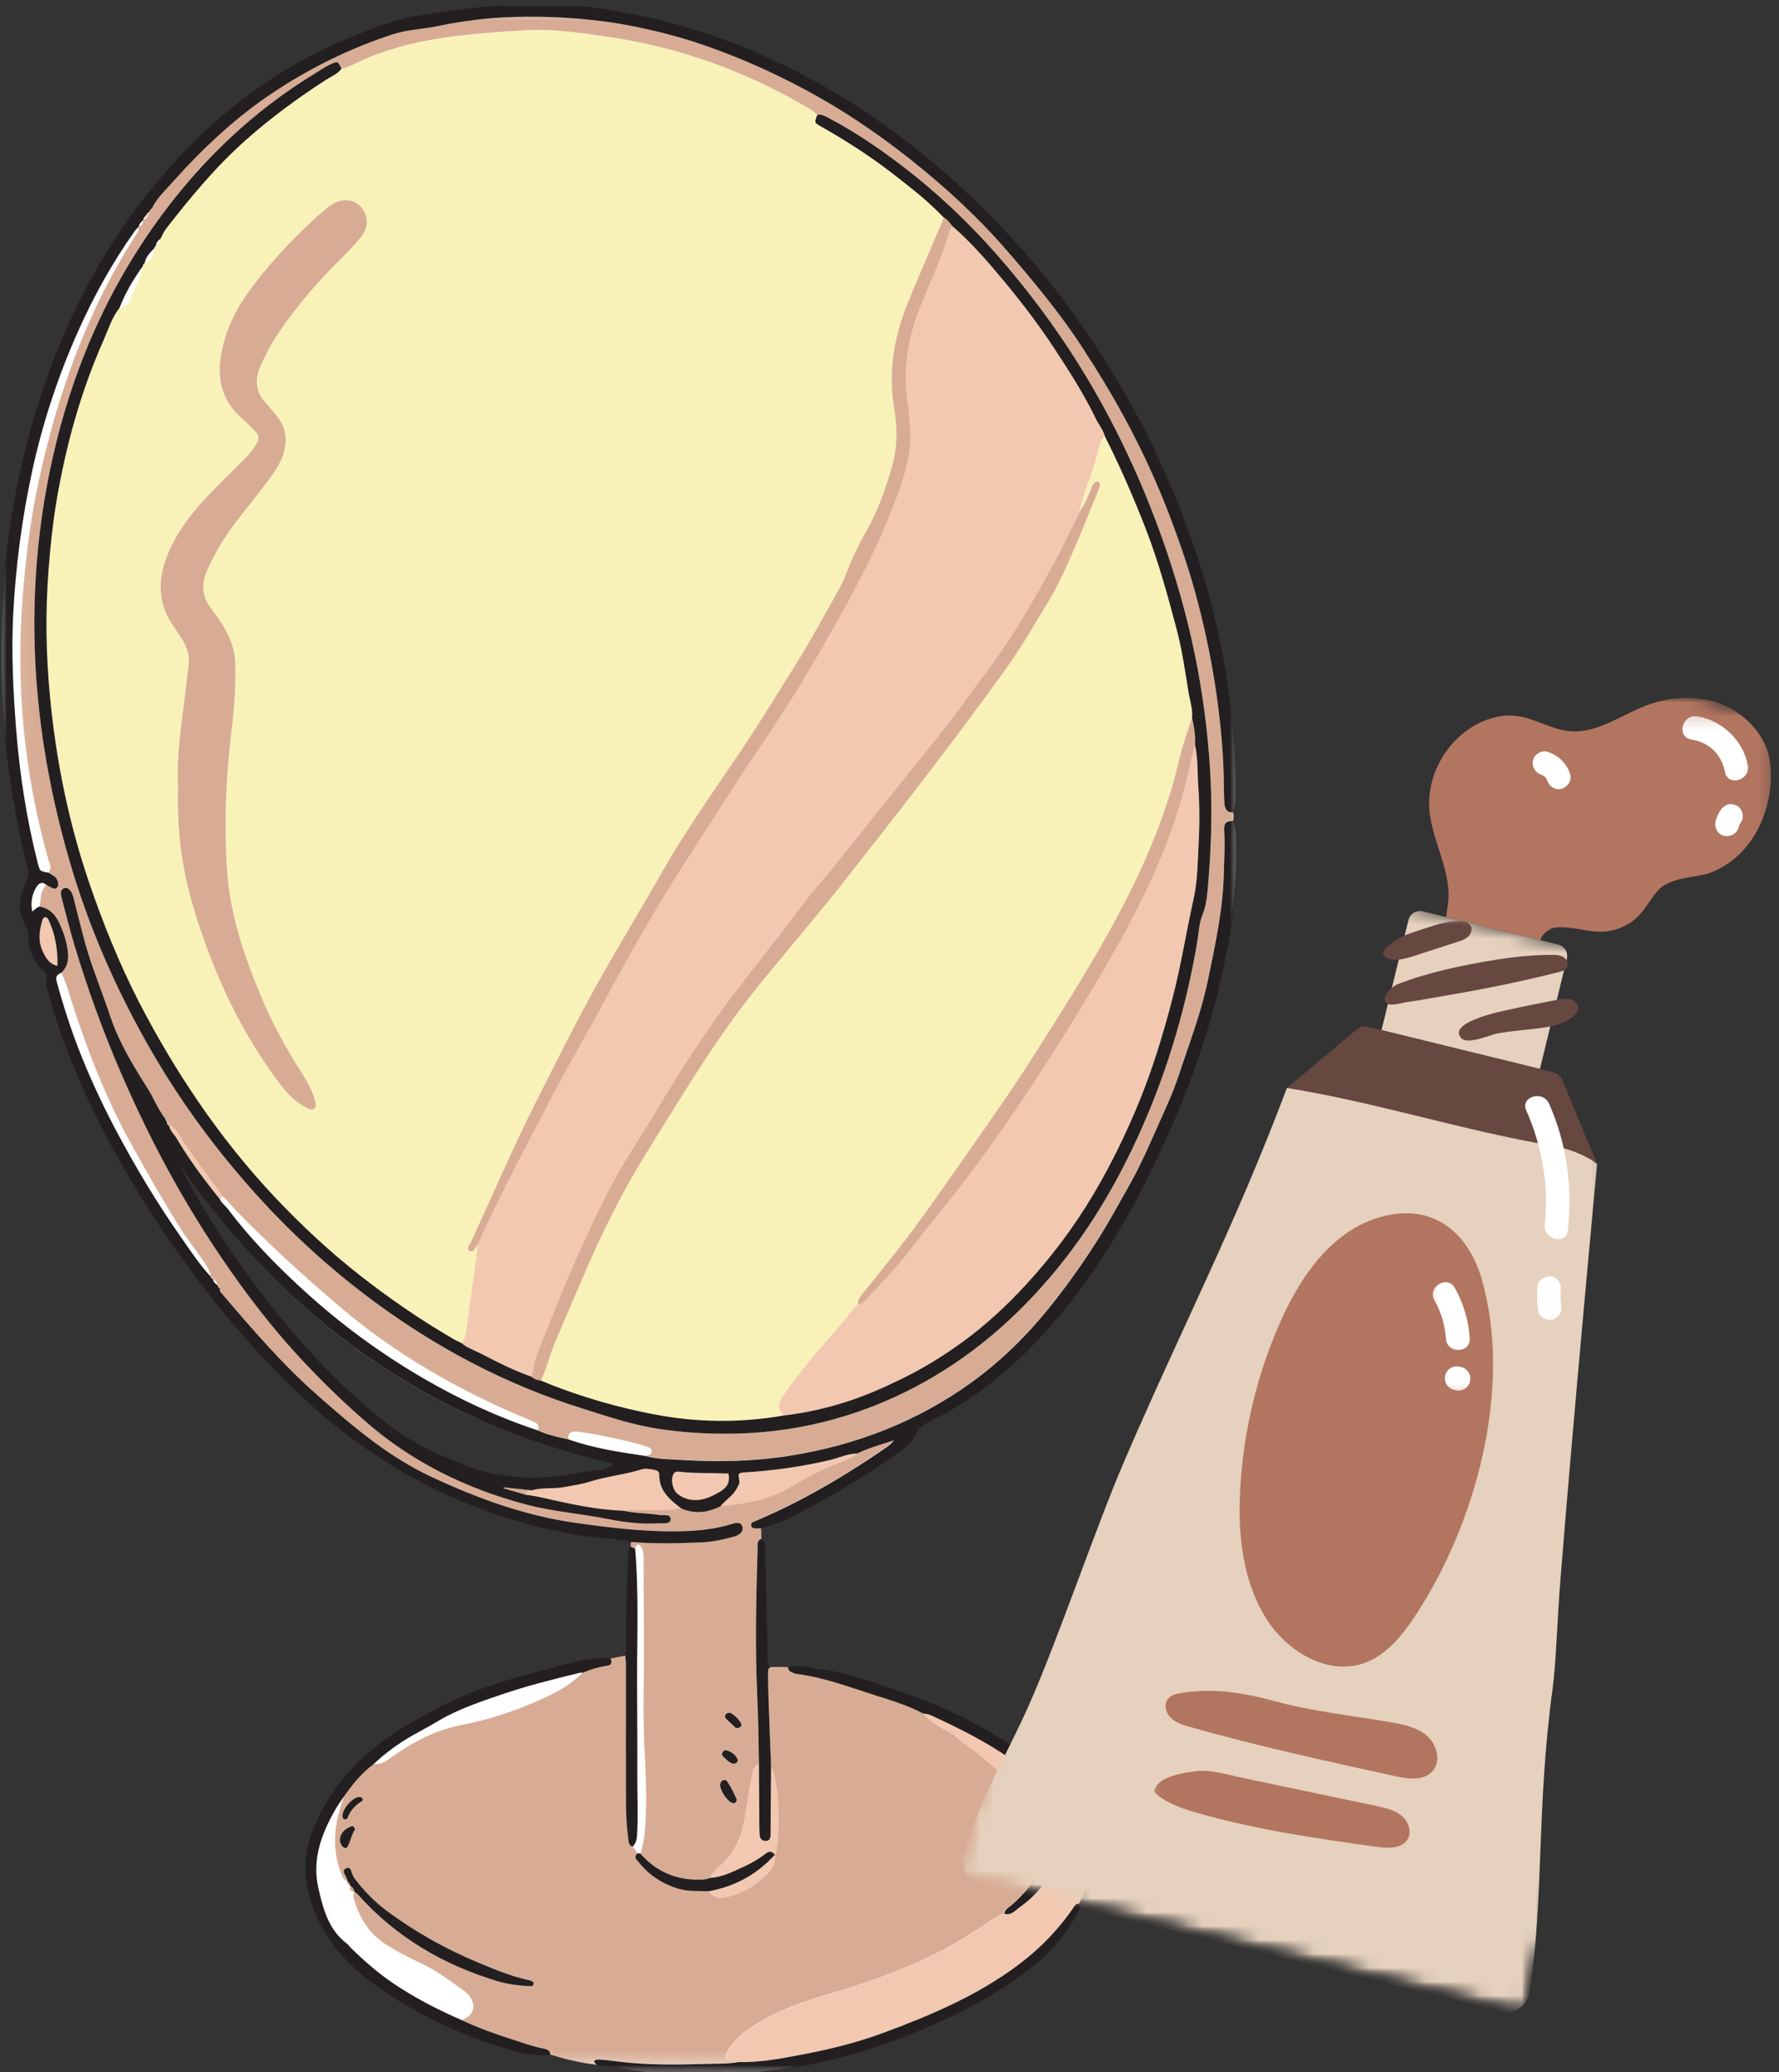 <svg width="128" height="149" viewBox="0 0 128 149" fill="none" xmlns="http://www.w3.org/2000/svg">
<rect x="0" y="0" width="128" height="149" fill="#333333" stroke="none"/>
<mask id="mask0_194_516" style="mask-type:luminance" maskUnits="userSpaceOnUse" x="0" y="0" width="89" height="149">
<path d="M0 0H89V149H0V0Z" fill="white"/>
</mask>
<g mask="url(#mask0_194_516)">
<path d="M50.407 149.219C48.12 149.219 45.907 149.005 43.823 148.578C43.63 148.536 43.427 148.51 43.235 148.489C43.146 148.479 43.052 148.469 42.964 148.458C41.703 148.328 40.511 147.995 39.61 147.719C39.401 147.739 39.198 147.75 38.995 147.75C38.011 147.75 37.042 147.479 36.141 147.203C32.828 146.182 29.782 144.698 27.089 142.776C25.38 141.557 24.157 140.265 23.334 138.833C21.849 136.234 21.604 133.812 22.584 131.437C23.818 128.437 25.985 126.052 29.188 124.135C29.49 123.958 29.797 123.786 30.104 123.614C30.323 123.495 30.542 123.375 30.761 123.25C33.651 121.583 36.891 120.682 39.709 119.969C39.912 119.917 40.115 119.859 40.313 119.812C41.209 119.573 42.136 119.328 43.078 119.276L43.214 119.265C43.318 119.26 43.427 119.255 43.532 119.255C43.682 119.255 43.807 119.271 43.922 119.302L45.016 119.083V119.057C45.089 118.187 45.084 117.302 45.084 116.443V115.89C45.084 115.536 45.089 115.182 45.099 114.833C45.12 114.083 45.151 113.333 45.188 112.583L45.229 111.63C45.235 111.458 45.266 111.333 45.396 111.239L45.417 111.042L45.432 110.859L45.407 110.854C45.094 110.776 44.766 110.719 44.36 110.667C44.068 110.635 43.776 110.609 43.485 110.583C43.188 110.557 42.896 110.531 42.604 110.495C40.188 110.203 37.677 109.578 34.927 108.594C31.558 107.39 28.276 105.609 25.183 103.297C23.662 102.167 22.193 100.885 20.677 99.391C18.667 97.406 16.729 95.208 14.912 92.87C11.724 88.755 9.037 84.495 6.927 80.213C5.406 77.125 4.297 74.26 3.526 71.442C3.505 71.38 3.49 71.317 3.474 71.25C3.375 70.922 3.271 70.588 3.386 70.234C3.448 70.031 3.328 69.932 3.214 69.833C2.438 69.166 2.063 68.307 2.084 67.266C2.089 67.078 2.078 66.906 1.969 66.724C1.313 65.703 1.297 64.588 1.912 63.411C2.12 63.021 2.104 62.75 2.011 62.38C1.433 60.135 0.974 57.666 0.599 54.823C0.224 51.969 0.058 49.073 0.104 46.208C0.177 41.552 0.677 37.302 1.641 33.213C2.36 30.161 3.209 27.474 4.235 24.995C6.063 20.599 8.25 16.87 10.922 13.594C12.813 11.276 14.729 9.349 16.776 7.708C19.349 5.646 22.104 4.005 24.964 2.823C26.584 2.156 28.422 1.396 30.328 1.104C32.834 0.719 35.792 0.323 38.755 0.323C40.047 0.323 41.245 0.39 42.422 0.536C46.745 1.073 51 2.265 55.063 4.088C58.427 5.599 61.646 7.505 64.641 9.75C66.849 11.411 69 13.276 71.031 15.307C73.313 17.583 75.417 20.052 77.287 22.646C78.693 24.594 80.026 26.703 81.354 29.078C83.016 32.052 84.474 35.297 85.688 38.724C86.683 41.536 87.459 44.411 87.979 47.271C88.62 50.755 88.922 53.995 88.912 57.182C88.912 57.573 88.891 57.995 88.714 58.396C88.735 58.516 88.75 58.614 88.75 58.708C88.75 58.807 88.74 58.911 88.719 59.005C88.834 59.271 88.896 59.547 88.927 59.891C88.943 60.104 88.943 60.318 88.943 60.526C88.943 60.614 88.943 60.703 88.948 60.791C89 63.5 88.667 66.416 87.896 69.963C86.938 74.359 85.339 78.844 83.016 83.672C80.74 88.391 78.297 92.203 75.547 95.333C72.787 98.469 69.896 100.729 66.719 102.255C66.323 102.448 66.042 102.656 65.854 103.099C65.604 103.693 65.058 104.094 64.526 104.484C62.995 105.594 61.407 106.547 59.641 107.594C59.068 107.932 58.464 108.245 57.886 108.542C57.547 108.719 57.209 108.89 56.875 109.073C56.584 109.234 56.266 109.37 55.834 109.51C55.651 109.573 55.469 109.63 55.287 109.687C55.11 109.739 54.927 109.797 54.755 109.854L54.729 109.864L54.761 110.651C55.037 110.844 55.037 111.104 55.032 111.359C55.032 111.406 55.032 111.453 55.032 111.5C55.073 113.083 55.11 114.667 55.141 116.255L55.182 117.974L55.193 118.531C55.203 118.838 55.209 119.146 55.214 119.458C55.219 119.76 55.349 119.911 55.61 119.911C55.625 119.911 55.646 119.911 55.667 119.906C56.005 119.911 56.354 119.917 56.703 119.927C56.922 119.854 57.141 119.823 57.38 119.823C57.709 119.823 58.037 119.885 58.354 119.943C58.552 119.979 58.745 120.01 58.938 120.036C60.459 120.213 61.932 120.698 63.354 121.172L63.922 121.354C66.662 122.25 68.959 123.25 70.948 124.401C72.245 125.156 73.62 125.989 74.823 127.036C75.959 128.021 76.834 129.229 77.511 130.739C77.604 130.943 77.667 131.114 77.62 131.318L77.823 131.656C77.948 131.713 78.037 131.776 78.125 131.854C78.203 131.943 78.261 132.026 78.308 132.114C78.349 132.198 78.386 132.297 78.422 132.411C78.448 132.495 78.469 132.578 78.49 132.661L78.505 132.719C78.688 133.417 78.693 134.135 78.521 134.864C78.485 135.036 78.365 135.151 78.209 135.271C78.141 135.812 77.906 136.286 77.677 136.739L77.604 136.896L77.615 136.911C77.776 137.125 77.672 137.302 77.558 137.479C77.537 137.521 77.511 137.557 77.49 137.588C76.693 139.026 75.698 140.239 74.521 141.198C72.318 143 69.646 144.526 66.11 146.01C61.938 147.755 57.594 148.802 53.203 149.114C52.245 149.187 51.307 149.219 50.407 149.219ZM12.922 83.833C14.214 86.323 15.703 88.755 17.349 91.057C20.318 95.224 23.287 98.557 26.412 101.239C27.13 101.854 28.089 102.646 29.162 103.333C30.651 104.281 32.297 104.937 33.849 105.531C35.047 105.984 36.412 106.234 38.005 106.286C38.115 106.286 38.224 106.292 38.334 106.292C39.391 106.292 40.448 106.13 41.474 105.974C41.948 105.906 42.438 105.833 42.917 105.776C43.448 105.708 43.86 105.547 44.182 105.281L44.235 105.239L44.172 105.229C31.203 102.338 21 95.328 12.974 83.802L12.922 83.833Z" fill="white"/>
</g>
<mask id="mask1_194_516" style="mask-type:luminance" maskUnits="userSpaceOnUse" x="0" y="15" width="48" height="131">
<path d="M0 15.276H47.74V145.943H0V15.276Z" fill="white"/>
</mask>
<g mask="url(#mask1_194_516)">
<path d="M24.776 129.125C24.74 129.229 24.703 129.338 24.667 129.448C24.641 129.531 24.615 129.609 24.589 129.693C24.412 130.245 24.266 130.807 24.188 131.38C24.12 131.838 24.099 132.307 24.13 132.786C24.183 133.469 24.297 134.13 24.573 134.76C24.667 134.969 24.729 135.208 24.995 135.281H24.985C24.985 135.323 24.985 135.359 24.99 135.39C25.005 135.489 25.073 135.552 25.188 135.583L25.146 135.599C25.146 135.599 25.183 135.588 25.193 135.583C25.172 135.651 25.162 135.719 25.162 135.765C25.162 135.823 25.172 135.87 25.198 135.911C25.25 135.984 25.349 136.026 25.511 136.026H25.516C25.516 136.026 25.516 136.026 25.516 136.021C25.443 136.172 25.433 136.323 25.459 136.479C25.469 136.531 25.485 136.583 25.5 136.63C25.901 137.911 26.558 139.015 27.709 139.771C28.563 140.333 29.485 140.786 30.401 141.224C31.474 141.734 32.407 142.448 33.37 143.13C33.516 143.229 33.651 143.364 33.766 143.505C34.328 144.219 34.11 144.943 33.229 145.265C31.5 144.521 29.839 143.661 28.276 142.604C27.172 141.854 26.172 140.989 25.224 140.057C25.13 139.963 25.058 139.849 24.953 139.771C23.625 138.765 23.235 137.271 22.891 135.76C22.417 133.687 23.125 131.854 24.125 130.094C24.323 129.76 24.563 129.448 24.776 129.125ZM41.766 120.276C39.844 120.739 37.922 121.219 36.052 121.859C34.521 122.385 32.995 122.89 31.594 123.713C31.12 123.989 30.646 124.265 30.167 124.521C28.964 125.161 27.86 125.922 26.875 126.859C27.287 126.901 27.641 126.76 27.969 126.515C28.198 126.349 28.443 126.198 28.683 126.031C30.099 125.062 31.61 124.354 33.323 124.026C35.12 123.677 36.865 123.109 38.552 122.38C38.854 122.25 39.162 122.114 39.464 121.969C40.365 121.536 41.214 121.026 41.932 120.292C41.87 120.281 41.813 120.265 41.766 120.276ZM45.698 111.359C45.979 114.588 45.828 117.828 45.839 121.062C45.849 123.25 45.87 125.443 45.86 127.635C45.854 129.068 45.922 130.505 45.839 131.943C45.823 132.271 45.766 132.562 45.521 132.786C45.636 132.943 45.755 133.099 45.88 133.26C45.948 133.271 46.016 133.281 46.089 133.292C46.318 132.594 46.401 131.87 46.443 131.146C46.459 130.906 46.469 130.661 46.474 130.422C46.542 128.776 46.443 127.13 46.365 125.484C46.261 123.318 46.339 121.14 46.334 118.969C46.334 116.745 46.323 114.521 46.313 112.297C46.313 111.953 46.334 111.599 46.167 111.297C46.125 111.213 46.084 111.161 46.042 111.12C45.907 111.021 45.782 111.104 45.698 111.359ZM3.469 61.776C1.735 55.62 1.136 49.354 1.625 42.974C1.839 40.177 2.183 37.406 2.771 34.666C4.115 28.396 6.235 22.437 9.709 17.005C9.854 16.786 10.005 16.578 9.985 16.297C9.979 16.297 9.979 16.302 9.979 16.302V16.297C9.891 16.385 9.792 16.469 9.719 16.567C8.089 18.844 6.74 21.297 5.599 23.844C4.172 27.047 3.073 30.37 2.328 33.802C1.584 37.229 1.12 40.693 0.948 44.203C0.808 46.948 0.948 49.693 1.162 52.427C1.417 55.666 1.906 58.87 2.709 62.021C2.865 62.635 2.86 62.641 3.49 62.739C3.781 62.411 3.558 62.083 3.469 61.776ZM16.073 86.588C16.172 86.693 16.276 86.786 16.36 86.906C17.969 89.036 19.823 90.937 21.787 92.734C24.448 95.172 27.339 97.297 30.464 99.12C33.089 100.646 35.828 101.901 38.703 102.859C38.823 102.588 38.714 102.401 38.469 102.276C38.307 102.193 38.136 102.13 37.964 102.062C33.099 100.042 28.563 97.463 24.526 94.041C21.828 91.755 19.219 89.37 16.761 86.823C16.511 86.562 16.328 86.224 15.99 86.047C15.932 86.109 15.87 86.172 15.813 86.239C15.88 86.375 15.974 86.484 16.073 86.588ZM12.964 88.312C11.709 86.318 10.542 84.271 9.406 82.203C7.547 78.844 6.177 75.281 5.031 71.625C4.985 71.484 4.943 71.338 4.896 71.198C4.761 70.766 4.615 70.344 4.401 69.937C4.104 70.057 3.974 70.193 4.078 70.583C4.547 72.323 5.099 74.031 5.766 75.708C6.516 77.604 7.375 79.448 8.334 81.25C9.75 83.927 11.302 86.526 13.047 89.005C13.719 89.958 14.36 90.948 15.172 91.802C15.078 91.208 14.688 90.766 14.365 90.297C13.906 89.63 13.396 88.995 12.964 88.312ZM46.453 104.698C46.625 104.651 46.844 104.651 46.88 104.422C46.912 104.203 46.74 104.104 46.557 104.047C46.386 103.984 46.214 103.927 46.037 103.88C44.854 103.552 43.657 103.307 42.453 103.094C42.12 103.031 41.787 102.969 41.448 102.953C41.407 102.948 41.36 102.948 41.318 102.953C41.026 102.969 40.844 103.125 40.901 103.5C42.703 104.14 44.578 104.422 46.453 104.698ZM3.334 63.62C2.995 63.338 2.755 63.516 2.584 63.812C2.297 64.318 2.183 64.859 2.308 65.531C2.516 65.364 2.662 65.224 2.854 65.172C2.875 65.036 2.886 64.896 2.901 64.76C2.948 64.349 3.011 63.948 3.334 63.62ZM9.985 16.297C10.224 16.234 10.297 16.052 10.302 15.828C10.297 15.828 10.297 15.828 10.297 15.828C10.297 15.828 10.297 15.828 10.297 15.823C10.13 15.937 10.016 16.088 9.979 16.291V16.297C9.979 16.297 9.979 16.297 9.985 16.297ZM15.334 91.948C15.339 91.948 15.339 91.948 15.344 91.953C15.334 91.953 15.334 91.948 15.323 91.948C15.323 92.182 15.495 92.302 15.651 92.422C15.625 92.323 15.594 92.224 15.542 92.141C15.485 92.068 15.422 92 15.334 91.948ZM10.302 15.828C10.38 15.802 10.438 15.76 10.495 15.713C10.547 15.661 10.594 15.594 10.63 15.526C10.584 15.526 10.531 15.521 10.485 15.51C10.391 15.594 10.313 15.693 10.297 15.828C10.297 15.828 10.297 15.828 10.297 15.833C10.297 15.828 10.297 15.828 10.302 15.828ZM15.646 92.401C15.667 92.51 15.724 92.594 15.818 92.656C15.761 92.573 15.703 92.484 15.646 92.401ZM15.334 91.948C15.281 91.891 15.224 91.833 15.167 91.776C15.177 91.875 15.214 91.948 15.323 91.948C15.328 91.948 15.334 91.953 15.339 91.953L15.334 91.948ZM9.339 21.63C9.594 20.885 10.005 20.203 10.219 19.448C10.245 19.344 10.271 19.239 10.297 19.13H10.292C10.292 19.13 10.292 19.13 10.292 19.125C9.61 20.062 9.021 21.052 8.604 22.14C8.891 22.026 9.235 21.937 9.339 21.63ZM10.818 18.646C10.886 18.562 10.938 18.469 10.979 18.37C11 18.317 11.021 18.265 11.037 18.213C11.063 18.104 11.084 17.989 11.094 17.87H11.089C10.776 18.172 10.479 18.484 10.401 18.942C10.412 18.937 10.417 18.937 10.427 18.937C10.589 18.859 10.719 18.765 10.818 18.646ZM11.214 17.708C11.255 17.677 11.287 17.64 11.323 17.599C11.422 17.484 11.495 17.338 11.542 17.182C11.344 17.297 11.24 17.469 11.214 17.687C11.224 17.687 11.229 17.677 11.24 17.677C11.229 17.687 11.224 17.703 11.214 17.708ZM10.297 19.13C10.349 19.062 10.396 19 10.448 18.937C10.443 18.937 10.438 18.937 10.432 18.937C10.422 18.937 10.417 18.942 10.406 18.942C10.323 18.969 10.292 19.036 10.297 19.13C10.292 19.13 10.292 19.13 10.292 19.13H10.297ZM11.094 17.87C11.136 17.817 11.172 17.765 11.214 17.708C11.224 17.698 11.229 17.687 11.24 17.677C11.229 17.677 11.224 17.687 11.214 17.687C11.136 17.724 11.104 17.786 11.094 17.87C11.089 17.875 11.089 17.875 11.089 17.875C11.094 17.875 11.094 17.87 11.094 17.87Z" fill="white"/>
</g>
<path d="M24.334 5.198C24.24 5.271 24.146 5.338 24.047 5.396C23.844 5.521 23.636 5.625 23.443 5.75C21.427 7.052 19.505 8.463 17.703 10.062C15.542 11.974 13.724 14.177 11.959 16.437C11.787 16.661 11.682 16.932 11.542 17.182C11.495 17.338 11.427 17.479 11.323 17.599C11.292 17.641 11.255 17.677 11.219 17.708C11.177 17.766 11.136 17.818 11.094 17.87C11.084 17.995 11.068 18.104 11.037 18.213C11.021 18.271 11.005 18.323 10.985 18.375C10.943 18.474 10.886 18.568 10.818 18.651C10.724 18.766 10.594 18.864 10.432 18.943C10.438 18.943 10.443 18.937 10.448 18.937C10.396 19.005 10.349 19.068 10.297 19.13C10.276 19.239 10.25 19.349 10.219 19.453C10.005 20.208 9.594 20.891 9.339 21.63C9.235 21.943 8.886 22.026 8.604 22.146C8.057 22.833 7.813 23.672 7.464 24.458C5.807 28.177 4.74 32.078 4.063 36.083C3.797 37.677 3.625 39.286 3.5 40.906C3.261 43.964 3.307 47.021 3.599 50.068C4.031 54.63 4.927 59.114 6.412 63.464C7.412 66.38 8.557 69.24 9.969 71.995C11.25 74.49 12.672 76.885 14.255 79.198C15.912 81.62 17.735 83.911 19.74 86.047C21.656 88.083 23.703 89.995 25.917 91.724C28.063 93.401 30.297 94.943 32.651 96.307C32.834 96.411 33.026 96.49 33.214 96.583C33.432 96.312 33.511 96 33.563 95.672C33.578 95.562 33.589 95.453 33.609 95.338C33.813 93.687 34.057 92.036 34.287 90.385C34.307 90.219 34.323 90.052 34.339 89.885C34.349 89.766 34.365 89.651 34.375 89.531C34.214 89.667 34.115 90.01 33.906 89.99C33.875 89.984 33.844 89.979 33.807 89.958C33.49 89.781 33.807 89.495 33.906 89.286C35.469 85.88 36.948 82.437 38.636 79.099C40.219 75.974 41.776 72.833 43.521 69.786C44.906 67.38 46.328 65 47.709 62.594C49.391 59.661 51.339 56.911 53.229 54.12C54.625 52.057 55.901 49.922 57.229 47.823C58.339 46.073 59.307 44.245 60.323 42.448C60.552 42.036 60.75 41.609 60.922 41.167C61.318 40.167 61.771 39.198 62.302 38.26C63.162 36.75 63.74 35.12 64.209 33.453C64.584 32.12 64.573 30.729 64.344 29.396C63.891 26.745 64.328 24.234 65.318 21.792C66.084 19.901 66.906 18.031 67.703 16.151C67.771 15.984 67.834 15.807 67.896 15.635C67.354 15.068 66.776 14.542 66.177 14.042C65.584 13.536 64.964 13.057 64.349 12.578C62.688 11.276 60.917 10.141 59.078 9.104C58.584 8.823 58.589 8.818 58.792 8.266C58.578 8.031 58.313 7.865 58.037 7.713C57.948 7.661 57.854 7.609 57.766 7.557C53.479 5.088 48.901 3.443 44 2.703C41.906 2.391 39.813 2.057 37.677 2.193C36.037 2.297 34.396 2.406 32.755 2.609C30.328 2.917 27.964 3.448 25.735 4.49C25.547 4.578 25.36 4.672 25.172 4.76C24.979 4.844 24.781 4.911 24.573 4.953C24.505 5.042 24.422 5.125 24.334 5.198ZM25.698 14.646C26.464 15.156 26.63 16.213 26.011 17C25.573 17.552 25.078 18.068 24.573 18.562C22.896 20.224 21.349 22 20.026 23.963C19.521 24.703 19.115 25.489 18.75 26.307C18.292 27.323 18.396 28.239 19.193 29.057C19.469 29.338 19.709 29.656 19.948 29.958C20.62 30.792 20.688 31.719 20.37 32.703C20.125 33.437 19.677 34.052 19.219 34.656C18.474 35.641 17.698 36.599 16.948 37.573C16.12 38.661 15.422 39.823 14.88 41.083C14.464 42.052 14.552 42.896 15.172 43.734C15.62 44.344 16.084 44.948 16.412 45.646C16.719 46.292 16.901 46.964 16.927 47.687C16.979 49.292 16.86 50.875 16.667 52.469C16.266 55.755 16.125 59.052 16.318 62.349C16.5 65.526 17.485 68.516 18.693 71.432C19.531 73.474 20.584 75.406 21.781 77.26C22.162 77.854 22.495 78.484 22.677 79.172C22.729 79.349 22.776 79.552 22.63 79.698C22.438 79.891 22.235 79.75 22.052 79.656C21.313 79.281 20.735 78.719 20.235 78.068C17.995 75.125 16.281 71.891 14.99 68.437C14.141 66.177 13.427 63.875 13.073 61.479C12.839 59.891 12.771 58.297 12.813 56.557C12.688 54.302 13.078 51.943 13.36 49.573C13.427 48.979 13.505 48.38 13.573 47.781C13.641 47.156 13.469 46.589 13.151 46.057C12.932 45.698 12.698 45.354 12.459 45.005C11.448 43.526 11.318 41.953 11.906 40.281C12.547 38.464 13.698 36.974 15.005 35.599C15.854 34.708 16.745 33.854 17.61 32.979C17.906 32.677 18.177 32.359 18.396 32C18.683 31.536 18.672 31.344 18.308 30.953C17.979 30.614 17.625 30.297 17.281 29.974C16.016 28.807 15.625 27.338 15.88 25.687C16.146 23.911 16.896 22.328 17.948 20.896C19.568 18.693 21.448 16.724 23.531 14.948C24.255 14.333 25.073 14.234 25.698 14.646ZM79.484 31.344C80.308 32.964 81.052 34.614 81.74 36.292C81.974 36.849 82.198 37.411 82.417 37.974C83.334 40.339 84 42.771 84.651 45.208C85.058 46.739 85.271 48.323 85.537 49.885C85.547 49.958 85.563 50.026 85.573 50.094C85.63 50.375 85.703 50.656 85.745 50.937C85.745 50.948 85.745 50.958 85.745 50.969C85.755 51.031 85.761 51.089 85.766 51.151C85.776 51.292 85.776 51.437 85.761 51.583C85.464 52.557 85.104 53.516 84.875 54.5C83.948 58.484 82.354 62.208 80.448 65.792C78.688 69.099 76.683 72.26 74.683 75.422C72.891 78.255 70.959 80.984 69.037 83.729C67.594 85.786 66.162 87.849 64.615 89.833C63.828 90.844 63.011 91.833 62.214 92.833C62.156 92.906 62.099 92.974 62.042 93.047C61.87 93.26 61.719 93.484 61.719 93.786C61.641 93.859 61.552 93.917 61.484 94C60.141 95.76 58.573 97.328 57.255 99.115C56.927 99.552 56.573 99.974 56.287 100.437C56.005 100.885 55.906 101.359 56.375 101.781C53.287 102.318 50.193 102.292 47.125 101.708C46.771 101.641 46.417 101.568 46.068 101.495C44.802 101.224 43.547 100.896 42.313 100.505C41.162 100.141 40.021 99.734 38.906 99.26C39.339 98.422 39.516 97.479 39.886 96.615C40.609 94.906 41.334 93.193 42.078 91.49C43.313 88.656 44.667 85.88 46.292 83.245C47.448 81.375 48.599 79.5 49.776 77.646C51.318 75.219 52.948 72.844 54.776 70.615C56.818 68.125 58.917 65.677 60.906 63.146C64.761 58.245 68.589 53.328 72.234 48.276C73.464 46.568 74.511 44.76 75.589 42.969C75.906 42.432 76.183 41.859 76.453 41.292C77.339 39.422 78.099 37.5 78.88 35.589C78.969 35.37 79.047 35.146 79.12 34.922C79.156 34.818 79.12 34.714 79.016 34.656C78.906 34.594 78.813 34.661 78.729 34.719C78.542 34.854 78.516 35.078 78.443 35.266C78.224 35.828 77.969 36.37 77.62 36.864C77.834 36.146 78.011 35.406 78.276 34.703C78.599 33.849 78.865 32.979 79.094 32.099C79.183 31.823 79.266 31.552 79.484 31.344Z" fill="#F9F2B8"/>
<path d="M77.636 131.328C77.703 131.432 77.771 131.536 77.834 131.64C77.584 131.781 77.578 131.979 77.646 132.234C77.875 133.083 77.99 133.953 78.011 134.833C78.016 135.031 78.047 135.187 78.214 135.297C78.146 135.875 77.88 136.38 77.625 136.896C77.495 136.896 77.391 136.922 77.302 137.057C76.219 138.682 74.875 140.068 73.323 141.239C70.339 143.484 66.948 144.917 63.485 146.198C61.688 146.859 59.839 147.328 57.969 147.682C56.38 147.989 54.787 148.307 53.156 148.271C53.104 148.265 53.052 148.26 53 148.25C52.073 148.167 52.005 148.005 52.547 147.224C53.162 146.338 54.037 145.771 54.953 145.255C56.61 144.318 58.412 143.76 60.219 143.224C63.115 142.375 65.933 141.318 68.573 139.844C69.552 139.297 70.479 138.646 71.433 138.042C71.693 137.875 71.948 137.687 72.266 137.62C72.787 137.75 73.084 137.349 73.427 137.104C75.313 135.75 76.24 133.927 76.078 131.588C76.068 131.375 76.037 131.172 76 130.963C75.979 130.859 75.901 130.776 75.781 130.792C75.656 130.802 75.61 130.906 75.604 131.015C75.578 131.458 75.63 131.906 75.531 132.344C74.776 129.729 72.781 128.104 70.818 126.458C70.141 125.896 69.391 125.417 68.724 124.823C68.516 124.635 68.24 124.526 67.985 124.39C67.839 124.312 67.698 124.234 67.563 124.146C67.417 124.057 67.276 123.963 67.141 123.864C66.891 123.672 66.651 123.463 66.438 123.219C66.677 123.213 66.891 123.292 67.11 123.39C69.068 124.302 70.995 125.26 72.766 126.505C73.448 126.979 74.146 127.432 74.735 128.021C75.636 128.932 76.464 129.896 77.084 131.026C77.198 131.245 77.349 131.422 77.636 131.328ZM51.094 135.031C51.203 135.026 51.313 135.01 51.422 135C51.781 134.948 52.125 134.833 52.464 134.698C52.589 134.646 52.709 134.594 52.834 134.542C53.016 134.458 53.198 134.375 53.386 134.292C53.979 134.021 54.552 133.708 55.073 133.302C55.323 133.099 55.537 133.099 55.74 133.359C55.776 133.271 55.828 133.182 55.86 133.088C55.87 133.062 55.875 133.031 55.88 133C56.057 131.406 56.089 129.818 55.823 128.229C55.807 128.13 55.792 128.026 55.771 127.922C55.719 127.614 55.651 127.307 55.474 127.031C55.469 127.917 55.464 128.802 55.459 129.687C55.448 130.443 55.448 131.198 55.438 131.948C55.432 132.182 55.365 132.375 55.094 132.375C54.854 132.375 54.693 132.245 54.662 132.005C54.636 131.771 54.636 131.536 54.636 131.302C54.62 129.818 54.61 128.328 54.599 126.844C54.162 127.109 54.12 127.573 54.042 128.005C53.854 129.062 53.729 130.125 53.505 131.177C53.266 132.318 52.766 133.292 51.917 134.099C51.844 134.167 51.766 134.239 51.688 134.307C51.453 134.515 51.224 134.729 51.094 135.031ZM50.99 135.989C51.396 136.583 51.979 136.51 52.537 136.354C53.323 136.135 54.047 135.755 54.667 135.234C54.886 135.052 55.104 134.87 55.292 134.661C55.537 134.385 55.719 134.073 55.761 133.677C55.771 133.578 55.771 133.474 55.761 133.359C54.469 134.781 52.875 135.651 50.99 135.989ZM47.417 106.031C47.422 105.807 47.255 105.713 47.063 105.682C46.761 105.63 46.448 105.552 46.136 105.651C44.917 106.036 43.641 106.146 42.422 106.531C41.807 106.724 41.156 106.818 40.516 106.932C39.766 107.068 39 106.927 38.266 107.156C38.047 107.167 37.88 107.245 37.813 107.474C38.323 107.531 38.823 107.64 39.318 107.75C39.485 107.792 39.651 107.823 39.818 107.864C41.479 108.229 43.146 108.568 44.849 108.62C45.198 108.604 45.542 108.599 45.891 108.599C46.235 108.599 46.578 108.604 46.922 108.604H46.927C47.62 108.604 48.313 108.578 49 108.463C48.188 107.838 47.401 107.203 47.417 106.031ZM59.682 104.984C57.693 105.448 55.677 105.739 53.636 105.864C53.11 105.896 53.068 105.927 53.167 106.411C53.224 106.672 53.11 106.792 53.016 106.974C52.745 107.536 52.182 107.838 51.813 108.307C53.662 108.182 55.448 107.823 57.052 106.838C58.24 106.114 59.495 105.526 60.787 105.021C60.865 104.989 60.948 104.958 61.026 104.927C61.099 104.896 61.177 104.859 61.25 104.818C61.401 104.745 61.537 104.646 61.656 104.515C60.964 104.515 60.344 104.828 59.682 104.984ZM12.172 80.953C12.172 80.953 12.172 80.953 12.172 80.958C12.167 80.953 12.162 80.953 12.162 80.948H12.156C12.224 81.328 12.537 81.562 12.714 81.875C13.031 82.422 13.375 82.953 13.729 83.469C14.386 84.422 15.089 85.338 15.818 86.239C15.875 86.177 15.938 86.114 15.995 86.047C15.927 85.932 15.88 85.812 15.802 85.708C14.755 84.328 13.709 82.958 12.797 81.484C12.74 81.396 12.688 81.307 12.62 81.224C12.563 81.151 12.495 81.088 12.417 81.036C12.406 81.031 12.391 81.021 12.38 81.01C12.318 80.984 12.25 80.963 12.172 80.953ZM10.771 15.198L10.766 15.203C10.766 15.198 10.766 15.198 10.766 15.193C10.641 15.265 10.526 15.354 10.485 15.51C10.531 15.521 10.584 15.526 10.63 15.526C10.719 15.432 10.766 15.323 10.771 15.198ZM12.172 80.953C12.167 80.817 12.11 80.708 12.005 80.625C12 80.625 12 80.62 11.995 80.62C11.974 80.771 12.021 80.88 12.162 80.948C12.167 80.953 12.167 80.953 12.172 80.958V80.953ZM10.771 15.198C10.828 15.125 10.875 15.052 10.932 14.979C10.844 15.026 10.776 15.094 10.766 15.193C10.766 15.198 10.766 15.198 10.766 15.203C10.771 15.203 10.771 15.198 10.771 15.198ZM11.901 80.453C11.901 80.474 11.901 80.5 11.906 80.516C11.912 80.567 11.938 80.609 12 80.62C12 80.62 12.005 80.625 12.011 80.625C12.016 80.625 12.021 80.63 12.031 80.63C11.985 80.573 11.943 80.51 11.901 80.453ZM4.136 69.453C4.162 68.26 3.974 67.161 3.479 66.12C3.438 66.026 3.365 65.948 3.245 65.958C3.125 65.969 3.078 66.078 3.047 66.172C2.823 66.932 2.724 67.698 3.089 68.437C3.297 68.87 3.531 69.307 4.136 69.453ZM48.844 105.823C48.698 105.802 48.537 105.838 48.448 106.01C48.229 106.437 48.406 107.182 48.807 107.469C49.11 107.682 49.427 107.812 49.813 107.854C50.563 107.932 51.167 107.63 51.792 107.276C52.313 106.974 52.547 106.599 52.422 105.958C51.229 105.885 50.031 105.974 48.844 105.823ZM66.183 22.166C65.318 24.349 64.969 26.583 65.302 28.932C65.5 30.302 65.63 31.692 65.334 33.073C65.047 34.411 64.568 35.682 64.063 36.948C62.828 40.047 61.219 42.958 59.578 45.849C57.979 48.666 56.271 51.427 54.432 54.104C52.906 56.323 51.511 58.635 50.026 60.891C48.646 62.989 47.339 65.141 46.089 67.312C44.521 70.031 43.084 72.828 41.526 75.547C40.172 77.916 38.953 80.349 37.688 82.755C36.813 84.427 35.959 86.109 35.151 87.812C34.886 88.38 34.625 88.953 34.37 89.526C34.354 89.641 34.349 89.76 34.334 89.875C34.318 90.041 34.302 90.213 34.281 90.38C34.052 92.031 33.807 93.677 33.599 95.333C33.589 95.448 33.573 95.557 33.557 95.666C33.505 95.995 33.427 96.307 33.209 96.578C33.584 96.911 34.063 97.062 34.5 97.286C34.807 97.437 35.11 97.599 35.422 97.755C35.646 97.87 35.88 97.984 36.11 98.094C36.276 98.177 36.448 98.26 36.62 98.338C36.729 98.385 36.834 98.437 36.943 98.484C37.375 98.672 37.813 98.849 38.266 99C38.344 98.12 38.646 97.307 38.969 96.505C39.078 96.239 39.188 95.974 39.292 95.708C40.615 92.37 42.021 89.073 43.641 85.87C44.682 83.807 45.985 81.901 47.172 79.927C48.703 77.364 50.302 74.844 52.068 72.432C53.432 70.578 54.87 68.771 56.281 66.953C56.828 66.25 57.354 65.531 57.901 64.828C58.703 63.797 59.578 62.823 60.396 61.797C61.542 60.364 62.682 58.932 63.828 57.5C65.271 55.703 66.724 53.916 68.151 52.104C68.938 51.094 69.672 50.041 70.443 49.016C71.594 47.484 72.693 45.922 73.667 44.276C74.615 42.677 75.547 41.068 76.386 39.401C76.808 38.562 77.214 37.713 77.625 36.864C77.844 36.146 78.021 35.406 78.287 34.703C78.61 33.849 78.875 32.979 79.104 32.099C79.177 31.823 79.266 31.547 79.479 31.344C79.401 31.005 79.203 30.739 79.037 30.453C78.979 30.359 78.922 30.265 78.875 30.166C78.031 28.401 76.974 26.755 75.906 25.125C74.792 23.427 73.563 21.807 72.266 20.245C71.099 18.838 69.912 17.458 68.526 16.26C68.323 16.515 68.266 16.833 68.172 17.13C67.63 18.854 66.849 20.489 66.183 22.166ZM82.823 63.302C81.776 65.583 80.573 67.791 79.297 69.958C78.115 71.963 76.906 73.958 75.646 75.916C73.776 78.817 71.865 81.692 69.771 84.448C68.334 86.349 66.802 88.172 65.349 90.062C64.474 91.198 63.453 92.224 62.49 93.291C62.281 93.526 62.068 93.771 61.719 93.791C61.641 93.864 61.552 93.922 61.485 94C60.141 95.76 58.573 97.333 57.255 99.12C56.927 99.557 56.573 99.979 56.287 100.443C56.005 100.89 55.906 101.364 56.375 101.781C57.88 101.609 59.354 101.286 60.797 100.828C62.141 100.406 63.427 99.844 64.698 99.229C66.334 98.442 67.875 97.505 69.323 96.442C70.927 95.271 72.391 93.916 73.74 92.453C75.61 90.432 77.261 88.25 78.667 85.88C79.943 83.734 81.026 81.5 81.964 79.203C82.943 76.807 83.693 74.338 84.349 71.828C84.969 69.453 85.339 67.026 85.875 64.635C86.156 63.375 86.167 62.041 86.235 60.739C86.308 59.354 86.318 57.963 86.214 56.583C86.141 55.568 86.203 54.547 85.974 53.547C85.787 54.333 85.594 55.114 85.412 55.906C84.828 58.463 83.917 60.922 82.823 63.302Z" fill="#F2C8B0"/>
<mask id="mask2_194_516" style="mask-type:luminance" maskUnits="userSpaceOnUse" x="1" y="0" width="89" height="149">
<path d="M1.073 0.609H89V148.609H1.073V0.609Z" fill="white"/>
</mask>
<g mask="url(#mask2_194_516)">
<path d="M55.521 119.864C55.297 119.875 55.261 120.047 55.256 120.239C55.256 120.271 55.256 120.302 55.256 120.333C55.266 121.114 55.282 121.89 55.308 122.672C55.36 124.125 55.422 125.578 55.474 127.031C55.652 127.307 55.719 127.614 55.771 127.922C55.787 128.026 55.803 128.13 55.824 128.229C56.089 129.818 56.058 131.406 55.881 133C55.881 133.031 55.87 133.057 55.86 133.088C55.829 133.182 55.777 133.271 55.74 133.359C55.74 133.359 55.745 133.359 55.751 133.359H55.761C55.771 133.469 55.771 133.578 55.761 133.677C55.724 134.073 55.537 134.385 55.292 134.661C55.105 134.87 54.886 135.052 54.667 135.234C54.047 135.76 53.324 136.135 52.537 136.354C51.98 136.515 51.396 136.583 50.99 135.989C50.266 135.958 49.542 136.026 48.824 135.818C47.667 135.474 46.704 134.844 45.949 133.911C45.797 133.724 45.547 133.51 45.881 133.26C45.761 133.104 45.641 132.948 45.521 132.786C45.188 132.677 45.245 132.38 45.204 132.13C44.985 130.625 45.047 129.109 45.042 127.594C45.027 124.979 45.042 122.359 45.042 119.75C45.042 119.515 45.006 119.281 44.985 119.047C44.636 119.12 44.287 119.187 43.933 119.26C44.042 119.568 43.985 119.739 43.615 119.786C43.469 119.802 43.324 119.828 43.178 119.859C42.751 119.958 42.329 120.114 41.917 120.281C41.204 121.015 40.349 121.526 39.449 121.958C39.146 122.104 38.844 122.239 38.537 122.37C36.849 123.099 35.105 123.672 33.308 124.015C31.594 124.344 30.084 125.052 28.662 126.021C28.428 126.182 28.183 126.333 27.948 126.51C27.626 126.75 27.271 126.896 26.86 126.849C26.652 127.005 26.448 127.172 26.261 127.349C25.698 127.875 25.214 128.474 24.771 129.114C24.73 129.219 24.693 129.328 24.657 129.437C24.631 129.521 24.605 129.599 24.579 129.682C24.402 130.234 24.256 130.797 24.178 131.37C24.115 131.828 24.089 132.302 24.12 132.781C24.172 133.458 24.292 134.12 24.563 134.75C24.657 134.963 24.719 135.198 24.985 135.271C24.985 134.937 24.443 134.526 24.907 134.323C25.282 134.167 25.282 134.781 25.469 135.031C26.152 135.937 26.933 136.739 27.839 137.411C29.87 138.906 32.047 140.14 34.376 141.104C35.537 141.588 36.688 142.078 37.922 142.349C38.027 142.375 38.126 142.401 38.224 142.443C38.324 142.484 38.402 142.562 38.376 142.677C38.344 142.792 38.23 142.823 38.126 142.818C37.339 142.776 36.558 142.682 35.803 142.458C31.886 141.281 28.474 139.297 25.73 136.224C25.662 136.146 25.573 136.088 25.501 136.021C25.422 136.172 25.417 136.323 25.443 136.474C25.454 136.526 25.464 136.578 25.485 136.63C25.886 137.906 26.542 139.015 27.693 139.771C28.547 140.333 29.469 140.781 30.386 141.219C31.459 141.729 32.391 142.448 33.355 143.125C33.501 143.229 33.636 143.359 33.751 143.505C34.313 144.219 34.094 144.943 33.214 145.26C34.391 145.818 35.615 146.26 36.855 146.651C37.574 146.88 38.282 147.151 39.032 147.292C39.287 147.338 39.558 147.396 39.579 147.739C40.678 148.078 41.792 148.364 42.943 148.479C42.662 148.271 42.657 148.114 42.928 148.083C42.964 148.083 43.011 148.083 43.058 148.083C43.579 148.099 44.094 148.193 44.615 148.25C46.646 148.479 48.678 148.463 50.714 148.401C51.521 148.375 52.334 148.411 53.136 148.26C53.084 148.255 53.032 148.25 52.974 148.239C52.053 148.156 51.985 148 52.527 147.219C53.141 146.328 54.016 145.76 54.933 145.245C56.589 144.307 58.386 143.75 60.199 143.213C63.094 142.364 65.912 141.307 68.553 139.833C69.532 139.286 70.459 138.64 71.407 138.036C71.672 137.864 71.928 137.677 72.245 137.609C72.271 137.338 72.464 137.203 72.652 137.062C72.714 137.015 72.777 136.974 72.834 136.922C74.12 135.771 75.073 134.417 75.48 132.713C75.506 132.588 75.501 132.458 75.511 132.328C74.756 129.713 72.761 128.088 70.797 126.448C70.12 125.88 69.37 125.401 68.704 124.812C68.495 124.625 68.219 124.51 67.964 124.375C67.818 124.302 67.678 124.219 67.537 124.135C67.396 124.042 67.256 123.948 67.12 123.849C66.865 123.661 66.631 123.448 66.412 123.208C65.506 122.708 64.532 122.385 63.553 122.078C63.407 122.031 63.271 121.989 63.131 121.943C61.214 121.338 59.329 120.609 57.313 120.349C57.162 120.328 57.016 120.265 56.876 120.198C56.751 120.135 56.693 120.01 56.683 119.875C56.334 119.87 55.98 119.859 55.636 119.859C55.599 119.87 55.558 119.864 55.521 119.864ZM24.98 132.823C24.902 132.953 24.735 132.88 24.646 132.781C24.422 132.515 24.402 132.219 24.553 131.911C24.693 131.614 24.964 131.458 25.251 131.328C25.407 131.26 25.49 131.349 25.547 131.536C25.287 131.917 25.235 132.411 24.98 132.823ZM26.016 129.531C25.542 129.828 25.188 130.219 24.995 130.755C24.98 130.802 24.87 130.818 24.823 130.838C24.667 130.812 24.646 130.708 24.641 130.604C24.61 130.109 25.329 129.265 25.818 129.219C25.928 129.213 26.021 129.234 26.079 129.338C26.131 129.422 26.079 129.495 26.016 129.531ZM88.094 57.719C88.058 57.088 88.063 56.463 88.047 55.838C87.995 53.661 87.766 51.51 87.443 49.359C87.089 47.057 86.6 44.781 85.98 42.541C85.454 40.651 84.808 38.807 84.11 36.969C83.251 34.719 82.245 32.541 81.115 30.422C80.131 28.573 79.047 26.791 77.907 25.036C76.261 22.505 74.339 20.198 72.37 17.932C70.323 15.578 68.032 13.474 65.589 11.531C63.574 9.937 61.48 8.474 59.256 7.187C57.193 5.995 55.063 4.953 52.844 4.068C51.36 3.474 49.855 2.943 48.324 2.536C46.688 2.099 45.016 1.739 43.329 1.526C40.907 1.224 38.48 1.125 36.042 1.266C34.501 1.349 32.98 1.578 31.464 1.885C30.391 2.104 29.303 2.13 28.245 2.474C25.245 3.458 22.443 4.823 19.797 6.547C16.948 8.401 14.521 10.724 12.266 13.245C11.964 13.583 11.636 13.906 11.36 14.271C11.193 14.489 11.042 14.724 10.933 14.979C10.876 15.052 10.829 15.125 10.771 15.198C10.761 15.323 10.719 15.432 10.631 15.526C10.589 15.594 10.547 15.661 10.49 15.713C10.438 15.76 10.376 15.802 10.297 15.828C10.297 16.052 10.219 16.234 9.98 16.297C10.006 16.578 9.85 16.786 9.709 17.005C6.235 22.437 4.115 28.396 2.771 34.666C2.183 37.406 1.839 40.177 1.626 42.974C1.136 49.354 1.735 55.62 3.469 61.776C3.558 62.083 3.782 62.411 3.485 62.734C3.735 62.911 4.058 63.005 4.141 63.354C4.178 63.505 4.225 63.666 4.1 63.797C3.969 63.932 3.818 63.88 3.672 63.802C3.563 63.745 3.448 63.682 3.334 63.62C3.011 63.943 2.948 64.349 2.907 64.76C2.891 64.896 2.881 65.031 2.86 65.166C3.6 65.307 4.016 65.791 4.308 66.448C4.579 67.041 4.771 67.656 4.865 68.307C4.886 68.463 4.896 68.615 4.896 68.76C4.891 69.203 4.756 69.594 4.407 69.937C4.615 70.338 4.761 70.76 4.902 71.193C4.943 71.338 4.99 71.479 5.032 71.625C6.183 75.276 7.553 78.838 9.407 82.203C10.547 84.266 11.714 86.312 12.969 88.307C13.396 88.995 13.907 89.63 14.37 90.297C14.688 90.771 15.084 91.208 15.172 91.807V91.791C15.172 91.781 15.167 91.771 15.167 91.771C15.225 91.833 15.282 91.891 15.334 91.943C15.422 91.995 15.49 92.062 15.537 92.141C15.589 92.224 15.626 92.323 15.652 92.422L15.646 92.396C15.704 92.479 15.761 92.568 15.818 92.651C15.777 92.797 15.855 92.901 15.938 93C18.12 95.541 20.308 98.094 22.829 100.312C25.381 102.562 27.969 104.765 31.105 106.224C34.381 107.745 37.745 108.974 41.324 109.484C43.881 109.849 46.454 110.167 49.053 110.099C50.271 110.062 51.449 109.937 52.605 109.594C52.902 109.505 53.292 109.375 53.412 109.781C53.506 110.12 53.199 110.364 52.881 110.458C52.105 110.687 51.303 110.859 50.495 110.896C48.792 110.969 47.094 111.021 45.396 110.875C45.391 110.984 45.386 111.094 45.376 111.203C45.48 111.25 45.589 111.297 45.699 111.349C45.782 111.094 45.907 111.005 46.032 111.114C46.074 111.151 46.12 111.208 46.162 111.292C46.329 111.594 46.308 111.953 46.308 112.286C46.318 114.515 46.324 116.739 46.329 118.963C46.334 121.135 46.261 123.312 46.36 125.474C46.433 127.125 46.537 128.765 46.469 130.417C46.459 130.656 46.454 130.901 46.438 131.14C46.396 131.864 46.313 132.583 46.084 133.281C46.699 133.984 47.396 134.479 48.172 134.786C48.245 134.812 48.324 134.838 48.396 134.864C48.417 134.875 48.443 134.885 48.464 134.89C48.485 134.896 48.506 134.901 48.527 134.906C49.006 135.052 49.511 135.135 50.042 135.146C50.157 135.151 50.266 135.151 50.381 135.146C50.495 135.146 50.61 135.135 50.724 135.13C50.849 135.12 50.969 135.057 51.089 135.021C51.219 134.719 51.454 134.505 51.683 134.292C51.761 134.224 51.839 134.156 51.917 134.083C52.761 133.281 53.261 132.307 53.501 131.167C53.724 130.114 53.849 129.047 54.042 127.995C54.115 127.562 54.157 127.094 54.594 126.828C54.558 125.208 54.558 123.588 54.48 121.969C54.308 118.406 54.396 114.849 54.506 111.292C54.511 111.031 54.443 110.75 54.787 110.635C54.777 110.385 54.771 110.13 54.761 109.875C54.626 109.88 54.501 109.896 54.365 109.885C54.209 109.88 54.032 109.859 54.016 109.656C53.995 109.458 54.172 109.422 54.318 109.359C56.344 108.51 58.292 107.495 60.178 106.364C61.412 105.625 62.62 104.849 63.803 104.026C63.985 103.896 64.146 103.739 64.297 103.552C63.792 103.719 63.292 103.864 62.803 104.036C62.412 104.172 62.032 104.312 61.662 104.5C61.542 104.635 61.402 104.729 61.256 104.807C61.183 104.844 61.105 104.88 61.027 104.911C60.949 104.943 60.87 104.979 60.787 105.01C59.495 105.515 58.245 106.104 57.053 106.828C55.449 107.807 53.662 108.167 51.813 108.297C51.699 108.354 51.589 108.406 51.469 108.453C50.766 108.734 50.053 108.797 49.318 108.568C49.214 108.536 49.11 108.495 49.006 108.453C48.313 108.568 47.62 108.594 46.928 108.594C46.584 108.594 46.235 108.594 45.891 108.588C45.547 108.588 45.199 108.594 44.855 108.609C45.699 108.807 46.568 108.771 47.417 108.911C47.719 108.963 48.266 108.807 48.24 109.239C48.224 109.604 47.688 109.5 47.365 109.521C46.157 109.583 44.954 109.453 43.771 109.219C41.797 108.818 39.777 108.677 37.824 108.156C33.485 107.01 29.558 105.078 26.162 102.088C24.329 100.474 22.605 98.771 20.974 96.958C19.204 94.99 17.61 92.885 16.115 90.698C14.829 88.818 13.631 86.885 12.516 84.901C11.084 82.344 9.803 79.708 8.641 77.016C7.37 74.057 6.277 71.031 5.344 67.943C5.032 66.891 4.766 65.823 4.48 64.76C4.438 64.609 4.407 64.458 4.381 64.302C4.339 64.099 4.407 63.922 4.594 63.844C4.792 63.766 4.943 63.896 5.068 64.036C5.209 64.203 5.245 64.411 5.297 64.62C5.646 65.958 5.954 67.312 6.37 68.63C6.839 70.125 7.433 71.583 7.933 73.073C8.553 74.927 9.558 76.573 10.589 78.208C10.709 78.391 10.808 78.578 10.912 78.771C10.985 78.911 11.063 79.052 11.136 79.193C11.36 79.625 11.589 80.057 11.902 80.437C11.943 80.495 11.985 80.557 12.027 80.615C12.016 80.615 12.016 80.609 12.006 80.609C12.11 80.693 12.167 80.802 12.167 80.937C12.245 80.943 12.313 80.963 12.376 80.995C12.386 81.005 12.402 81.01 12.412 81.021C12.49 81.073 12.558 81.135 12.615 81.203C12.683 81.286 12.74 81.38 12.792 81.469C13.704 82.943 14.756 84.312 15.797 85.693C15.876 85.797 15.928 85.922 15.99 86.031C16.323 86.213 16.511 86.547 16.761 86.812C19.219 89.354 21.829 91.74 24.527 94.031C28.563 97.448 33.099 100.026 37.964 102.047C38.136 102.12 38.308 102.182 38.469 102.265C38.714 102.385 38.818 102.573 38.704 102.844C39.407 103.172 40.157 103.323 40.902 103.489C40.844 103.114 41.027 102.953 41.318 102.937C41.36 102.937 41.407 102.937 41.449 102.937C41.787 102.963 42.12 103.021 42.454 103.078C43.657 103.297 44.855 103.536 46.037 103.864C46.214 103.911 46.386 103.974 46.558 104.031C46.74 104.094 46.912 104.187 46.881 104.411C46.844 104.64 46.626 104.635 46.454 104.682C47.318 104.927 48.214 104.911 49.094 104.969C51.657 105.125 54.214 105.073 56.761 104.672C61.537 103.922 65.948 102.234 69.886 99.396C72.193 97.734 74.167 95.729 75.917 93.479C77.032 92.052 78.063 90.578 79.027 89.057C79.782 87.87 80.448 86.625 81.146 85.396C82.261 83.443 83.094 81.354 84.027 79.312C84.652 77.932 85.063 76.469 85.568 75.041C86.12 73.49 86.61 71.911 86.938 70.307C87.443 67.828 87.995 65.349 88.047 62.791C88.063 61.776 88.152 60.766 88.073 59.745C88.032 59.161 88.193 59.01 88.74 59C88.766 58.896 88.777 58.797 88.771 58.698C88.766 58.599 88.756 58.495 88.735 58.396C88.225 58.458 88.11 58.109 88.094 57.719ZM52.808 129.667C52.766 129.667 52.724 129.656 52.678 129.64C52.308 129.51 51.782 128.703 51.818 128.323C51.839 128.078 52.053 127.927 52.245 128.026C52.292 128.047 52.412 128.229 52.547 128.458C52.579 128.515 52.615 128.583 52.646 128.64C52.688 128.719 52.73 128.802 52.771 128.875C52.792 128.917 52.813 128.958 52.829 128.995C52.933 129.208 53.011 129.385 53.006 129.437C52.98 129.573 52.917 129.656 52.808 129.667ZM52.771 126.828C52.449 126.75 52.224 126.495 51.995 126.255C51.922 126.187 51.949 126.057 52.016 125.974C52.084 125.885 52.178 125.833 52.287 125.864C52.62 125.953 52.891 126.167 53.047 126.463C53.152 126.656 53.027 126.802 52.771 126.828ZM53.235 124.203C53.115 124.276 53.001 124.307 52.886 124.198C52.678 124.005 52.474 123.807 52.266 123.614C52.178 123.536 52.141 123.443 52.188 123.338C52.245 123.203 52.37 123.156 52.506 123.167C52.532 123.167 52.568 123.177 52.605 123.198C52.876 123.328 53.329 123.807 53.344 124.01C53.344 124.099 53.308 124.161 53.235 124.203ZM86.876 64.156C86.823 64.719 86.73 65.266 86.511 65.818C86.277 66.385 86.256 67.041 86.157 67.661C85.271 72.906 83.719 77.948 81.407 82.74C79.818 86.026 77.896 89.109 75.511 91.891C72.547 95.359 69.079 98.187 64.964 100.182C60.672 102.26 56.131 103.213 51.355 103.088C49.542 103.036 47.745 102.875 45.98 102.474C44.579 102.156 43.219 101.693 41.849 101.265C36.506 99.588 31.605 97.026 27.094 93.719C23.527 91.115 20.318 88.115 17.443 84.766C15.027 81.963 12.876 78.974 11.011 75.776C8.433 71.349 6.376 66.687 4.959 61.755C3.641 57.187 2.803 52.547 2.547 47.786C2.245 41.979 2.834 36.276 4.344 30.677C5.839 25.161 8.235 20.062 11.636 15.469C14.657 11.39 18.287 7.948 22.636 5.297C23.042 5.052 23.422 4.776 23.855 4.588C24.136 4.469 24.24 4.427 24.349 4.542C24.412 4.614 24.474 4.739 24.573 4.943C24.787 4.906 24.98 4.833 25.172 4.75C25.365 4.667 25.553 4.568 25.74 4.479C27.969 3.437 30.329 2.906 32.761 2.599C34.396 2.396 36.037 2.286 37.683 2.182C39.813 2.047 41.912 2.38 44.006 2.693C48.902 3.432 53.48 5.078 57.766 7.547C57.86 7.599 57.954 7.651 58.042 7.703C58.313 7.854 58.579 8.021 58.797 8.26C59.006 8.203 59.188 8.255 59.36 8.333C59.422 8.364 59.48 8.39 59.537 8.427C61.777 9.599 63.834 11.036 65.797 12.614C68.256 14.588 70.485 16.802 72.516 19.208C74.646 21.729 76.563 24.411 78.261 27.255C80.6 31.182 82.475 35.318 83.943 39.646C84.886 42.422 85.646 45.25 86.183 48.135C86.688 50.859 87.011 53.614 87.12 56.391C87.225 58.989 87.115 61.573 86.876 64.156ZM37.813 107.479C37.282 107.318 36.745 107.167 36.209 107.01C36.219 106.989 36.224 106.969 36.23 106.948C36.907 107.015 37.589 107.088 38.271 107.161C38.047 107.167 37.881 107.25 37.813 107.479ZM25.198 135.911C25.172 135.87 25.162 135.823 25.162 135.765C25.162 135.713 25.172 135.651 25.193 135.583H25.198C25.198 135.578 25.198 135.578 25.198 135.573C25.365 135.677 25.459 135.833 25.511 136.026C25.349 136.026 25.251 135.984 25.198 135.911ZM24.99 135.39C24.985 135.359 24.985 135.323 24.985 135.281C25.105 135.349 25.172 135.443 25.193 135.578C25.193 135.583 25.193 135.583 25.193 135.583H25.188C25.188 135.583 25.188 135.583 25.183 135.583C25.073 135.552 25.006 135.489 24.99 135.39ZM25.698 14.646C26.464 15.156 26.631 16.213 26.011 17C25.573 17.552 25.079 18.068 24.573 18.562C22.896 20.224 21.349 22 20.027 23.963C19.521 24.703 19.115 25.489 18.751 26.307C18.292 27.323 18.396 28.239 19.193 29.057C19.469 29.338 19.709 29.656 19.948 29.958C20.62 30.791 20.688 31.719 20.37 32.703C20.126 33.437 19.678 34.052 19.219 34.656C18.474 35.641 17.698 36.599 16.948 37.573C16.12 38.661 15.422 39.823 14.881 41.083C14.464 42.052 14.553 42.896 15.172 43.734C15.62 44.344 16.084 44.948 16.412 45.646C16.719 46.291 16.902 46.963 16.928 47.687C16.98 49.291 16.86 50.875 16.667 52.469C16.266 55.755 16.126 59.052 16.318 62.349C16.501 65.526 17.485 68.516 18.693 71.432C19.532 73.474 20.584 75.406 21.782 77.26C22.162 77.854 22.495 78.484 22.678 79.172C22.73 79.349 22.777 79.552 22.631 79.698C22.438 79.891 22.235 79.75 22.053 79.656C21.313 79.281 20.735 78.719 20.235 78.068C17.995 75.125 16.282 71.891 14.99 68.437C14.141 66.177 13.428 63.875 13.073 61.479C12.839 59.891 12.771 58.297 12.813 56.557C12.688 54.302 13.079 51.943 13.36 49.573C13.428 48.979 13.506 48.38 13.573 47.781C13.641 47.156 13.469 46.588 13.152 46.057C12.933 45.698 12.698 45.354 12.459 45.005C11.448 43.526 11.318 41.953 11.907 40.281C12.547 38.463 13.698 36.974 15.006 35.599C15.855 34.708 16.745 33.854 17.61 32.979C17.907 32.677 18.178 32.359 18.396 32C18.683 31.536 18.672 31.344 18.308 30.953C17.98 30.614 17.626 30.297 17.282 29.974C16.016 28.807 15.626 27.338 15.881 25.687C16.146 23.911 16.896 22.328 17.948 20.896C19.568 18.693 21.448 16.724 23.532 14.948C24.256 14.333 25.073 14.234 25.698 14.646ZM67.896 15.63C67.964 15.661 68.032 15.703 68.089 15.755C68.261 15.896 68.386 16.088 68.527 16.26C68.323 16.515 68.266 16.833 68.172 17.13C67.631 18.859 66.844 20.489 66.183 22.166C65.318 24.354 64.969 26.588 65.303 28.937C65.501 30.307 65.631 31.698 65.334 33.078C65.047 34.416 64.568 35.687 64.063 36.948C62.829 40.047 61.219 42.963 59.579 45.854C57.98 48.672 56.271 51.432 54.433 54.109C52.907 56.328 51.511 58.641 50.027 60.891C48.646 62.995 47.339 65.141 46.089 67.318C44.521 70.031 43.084 72.828 41.527 75.552C40.172 77.916 38.954 80.349 37.688 82.76C36.813 84.427 35.959 86.109 35.152 87.812C34.886 88.38 34.626 88.953 34.37 89.526C34.204 89.666 34.11 90.005 33.902 89.984C33.87 89.984 33.839 89.974 33.803 89.953C33.485 89.776 33.803 89.49 33.902 89.281C35.464 85.88 36.943 82.437 38.631 79.099C40.214 75.969 41.771 72.828 43.516 69.786C44.896 67.38 46.324 64.995 47.704 62.588C49.381 59.656 51.334 56.911 53.224 54.114C54.62 52.057 55.896 49.922 57.224 47.823C58.334 46.073 59.303 44.245 60.318 42.443C60.547 42.031 60.745 41.604 60.917 41.161C61.308 40.166 61.761 39.193 62.297 38.26C63.157 36.75 63.735 35.12 64.204 33.448C64.579 32.114 64.568 30.729 64.339 29.396C63.886 26.739 64.323 24.234 65.313 21.791C66.079 19.901 66.902 18.031 67.698 16.151C67.777 15.979 67.834 15.807 67.896 15.63ZM38.912 99.266C38.735 99.245 38.558 99.208 38.412 99.115C38.36 99.083 38.313 99.041 38.271 98.995C38.349 98.12 38.652 97.307 38.974 96.505C39.084 96.24 39.193 95.969 39.297 95.703C40.62 92.37 42.027 89.068 43.646 85.865C44.688 83.807 45.99 81.901 47.178 79.922C48.709 77.359 50.313 74.838 52.074 72.432C53.438 70.573 54.876 68.771 56.292 66.953C56.834 66.245 57.36 65.531 57.907 64.828C58.709 63.791 59.589 62.823 60.402 61.797C61.547 60.359 62.688 58.932 63.834 57.5C65.277 55.698 66.73 53.916 68.157 52.104C68.948 51.094 69.678 50.036 70.448 49.01C71.6 47.484 72.698 45.922 73.672 44.271C74.62 42.672 75.553 41.062 76.391 39.401C76.813 38.557 77.219 37.708 77.636 36.864C77.985 36.37 78.235 35.823 78.459 35.26C78.532 35.073 78.558 34.849 78.745 34.719C78.829 34.656 78.922 34.594 79.032 34.651C79.136 34.708 79.167 34.812 79.136 34.916C79.063 35.146 78.985 35.364 78.896 35.583C78.115 37.495 77.355 39.422 76.469 41.291C76.198 41.859 75.922 42.422 75.605 42.963C74.527 44.755 73.48 46.568 72.251 48.271C68.605 53.328 64.777 58.245 60.922 63.141C58.933 65.672 56.839 68.12 54.797 70.609C52.964 72.844 51.339 75.213 49.792 77.646C48.615 79.5 47.464 81.37 46.308 83.24C44.683 85.875 43.329 88.651 42.094 91.49C41.349 93.193 40.626 94.901 39.902 96.615C39.527 97.484 39.344 98.422 38.912 99.266ZM85.766 51.583C85.834 51.864 85.886 52.151 85.928 52.437C85.954 52.641 85.975 52.844 85.985 53.047C85.99 53.208 85.99 53.38 85.98 53.541C85.787 54.328 85.594 55.114 85.417 55.901C84.829 58.463 83.917 60.922 82.823 63.302C81.777 65.583 80.573 67.791 79.297 69.958C78.115 71.963 76.907 73.958 75.646 75.916C73.777 78.818 71.865 81.693 69.771 84.448C68.334 86.349 66.803 88.172 65.35 90.062C64.475 91.198 63.454 92.224 62.49 93.291C62.282 93.526 62.068 93.771 61.719 93.791C61.719 93.49 61.87 93.266 62.042 93.047C62.099 92.979 62.157 92.906 62.214 92.838C63.011 91.833 63.829 90.844 64.615 89.833C66.162 87.854 67.594 85.786 69.037 83.729C70.959 80.99 72.891 78.26 74.683 75.427C76.683 72.266 78.688 69.099 80.448 65.797C82.36 62.208 83.948 58.489 84.876 54.505C85.11 53.516 85.469 52.557 85.766 51.583Z" fill="#D8AC94"/>
</g>
<mask id="mask3_194_516" style="mask-type:luminance" maskUnits="userSpaceOnUse" x="0" y="0" width="89" height="149">
<path d="M0 0H89V149H0V0Z" fill="white"/>
</mask>
<g mask="url(#mask3_194_516)">
<path d="M1.974 62.385C2.073 62.771 2.073 63.031 1.88 63.396C1.302 64.5 1.234 65.641 1.937 66.739C2.047 66.916 2.052 67.083 2.047 67.26C2.026 68.291 2.38 69.161 3.172 69.838C3.286 69.937 3.411 70.031 3.349 70.224C3.213 70.651 3.38 71.057 3.489 71.453C4.318 74.495 5.505 77.401 6.891 80.224C9.109 84.724 11.812 88.927 14.885 92.891C16.667 95.182 18.583 97.37 20.651 99.411C22.068 100.812 23.562 102.13 25.161 103.323C28.156 105.557 31.39 107.364 34.917 108.625C37.411 109.521 39.958 110.203 42.599 110.526C43.187 110.594 43.771 110.625 44.359 110.698C44.708 110.739 45.057 110.797 45.401 110.88C47.104 111.021 48.802 110.979 50.5 110.906C51.312 110.87 52.109 110.693 52.891 110.469C53.203 110.375 53.51 110.125 53.417 109.786C53.302 109.38 52.906 109.51 52.614 109.599C51.453 109.948 50.271 110.073 49.062 110.104C46.458 110.172 43.88 109.854 41.328 109.489C37.755 108.979 34.385 107.75 31.114 106.229C27.974 104.776 25.385 102.568 22.833 100.318C20.312 98.099 18.13 95.552 15.948 93.005C15.859 92.906 15.781 92.802 15.823 92.656C15.729 92.594 15.672 92.51 15.651 92.401L15.656 92.427C15.5 92.302 15.328 92.187 15.328 91.958C15.219 91.953 15.182 91.88 15.172 91.781C15.172 91.781 15.172 91.791 15.177 91.797L15.182 91.818C14.37 90.958 13.729 89.974 13.057 89.016C11.312 86.536 9.76 83.943 8.338 81.266C7.385 79.463 6.526 77.62 5.771 75.724C5.109 74.047 4.557 72.333 4.083 70.594C3.979 70.208 4.109 70.073 4.411 69.953C4.766 69.614 4.896 69.219 4.901 68.776C4.906 68.63 4.891 68.479 4.87 68.323C4.781 67.672 4.583 67.062 4.312 66.463C4.021 65.807 3.599 65.323 2.864 65.182C2.672 65.234 2.526 65.38 2.318 65.547C2.193 64.87 2.307 64.328 2.594 63.828C2.766 63.526 3 63.349 3.344 63.635C3.453 63.693 3.568 63.76 3.682 63.818C3.828 63.896 3.974 63.953 4.109 63.812C4.234 63.677 4.187 63.516 4.151 63.37C4.068 63.021 3.739 62.927 3.495 62.75C2.864 62.651 2.87 62.651 2.708 62.031C1.911 58.885 1.417 55.682 1.161 52.443C0.948 49.703 0.812 46.963 0.948 44.213C1.125 40.708 1.583 37.245 2.328 33.812C3.078 30.38 4.177 27.057 5.604 23.854C6.739 21.307 8.094 18.859 9.724 16.578C9.792 16.479 9.896 16.396 9.979 16.307C10.021 16.109 10.135 15.958 10.297 15.838C10.312 15.708 10.39 15.609 10.489 15.526C10.526 15.37 10.64 15.286 10.771 15.208C10.781 15.099 10.844 15.036 10.932 14.989C11.047 14.734 11.198 14.505 11.364 14.286C11.64 13.922 11.969 13.599 12.271 13.26C14.521 10.734 16.953 8.417 19.802 6.557C22.443 4.823 25.239 3.458 28.245 2.474C29.302 2.13 30.396 2.104 31.463 1.885C32.974 1.578 34.5 1.349 36.042 1.265C38.479 1.13 40.906 1.224 43.328 1.526C45.016 1.739 46.687 2.099 48.323 2.536C49.849 2.943 51.359 3.474 52.844 4.068C55.062 4.958 57.193 6 59.255 7.187C61.479 8.469 63.573 9.937 65.588 11.531C68.031 13.474 70.323 15.578 72.37 17.932C74.338 20.198 76.26 22.505 77.906 25.036C79.047 26.791 80.13 28.573 81.115 30.422C82.245 32.541 83.25 34.719 84.109 36.969C84.812 38.802 85.453 40.651 85.979 42.541C86.599 44.786 87.088 47.057 87.443 49.359C87.766 51.51 87.995 53.661 88.047 55.838C88.062 56.463 88.057 57.094 88.094 57.719C88.115 58.104 88.229 58.458 88.74 58.406C88.917 58.016 88.937 57.609 88.943 57.182C88.953 53.844 88.609 50.541 88.01 47.266C87.474 44.349 86.703 41.5 85.713 38.713C84.531 35.38 83.109 32.156 81.375 29.057C80.135 26.838 78.792 24.687 77.307 22.63C75.422 20.01 73.338 17.568 71.052 15.286C69.047 13.281 66.922 11.422 64.656 9.724C61.672 7.484 58.479 5.588 55.073 4.062C51.036 2.245 46.833 1.047 42.422 0.505C38.344 0.005 34.328 0.453 30.318 1.073C28.453 1.359 26.693 2.073 24.948 2.792C21.974 4.021 19.255 5.682 16.75 7.687C14.578 9.427 12.651 11.416 10.89 13.578C8.068 17.036 5.906 20.875 4.203 24.989C3.094 27.651 2.266 30.401 1.604 33.213C0.594 37.489 0.13 41.828 0.062 46.213C0.021 49.099 0.187 51.969 0.562 54.828C0.896 57.375 1.333 59.901 1.974 62.385ZM3.047 66.172C3.078 66.078 3.125 65.969 3.245 65.958C3.364 65.943 3.432 66.026 3.479 66.12C3.974 67.166 4.161 68.26 4.135 69.453C3.531 69.312 3.302 68.875 3.088 68.437C2.719 67.693 2.823 66.932 3.047 66.172ZM88.078 59.76C88.156 60.781 88.068 61.791 88.052 62.807C88 65.364 87.448 67.849 86.943 70.328C86.615 71.927 86.12 73.505 85.578 75.057C85.073 76.484 84.656 77.948 84.031 79.328C83.099 81.37 82.271 83.458 81.151 85.411C80.458 86.635 79.786 87.88 79.031 89.073C78.068 90.599 77.036 92.073 75.922 93.495C74.172 95.745 72.198 97.745 69.891 99.411C65.953 102.245 61.542 103.937 56.766 104.687C54.224 105.088 51.661 105.14 49.099 104.984C48.219 104.927 47.323 104.943 46.458 104.698C44.583 104.422 42.708 104.14 40.911 103.505C40.161 103.338 39.417 103.187 38.713 102.864C35.833 101.906 33.094 100.646 30.474 99.12C27.349 97.302 24.458 95.177 21.797 92.739C19.833 90.943 17.979 89.036 16.37 86.906C16.281 86.797 16.182 86.693 16.078 86.594C15.979 86.489 15.885 86.38 15.828 86.245C15.099 85.344 14.396 84.427 13.739 83.469C13.385 82.953 13.042 82.427 12.724 81.88C12.547 81.568 12.234 81.328 12.167 80.953C12.036 80.885 11.984 80.771 12.005 80.625C11.948 80.609 11.922 80.573 11.911 80.521C11.906 80.5 11.906 80.479 11.906 80.458C11.599 80.073 11.37 79.646 11.146 79.213C11.068 79.073 10.995 78.932 10.922 78.786C10.818 78.599 10.719 78.411 10.599 78.229C9.568 76.594 8.557 74.943 7.937 73.088C7.443 71.604 6.849 70.146 6.375 68.651C5.963 67.328 5.656 65.979 5.307 64.635C5.25 64.432 5.213 64.224 5.078 64.057C4.953 63.911 4.797 63.786 4.604 63.864C4.411 63.943 4.349 64.12 4.385 64.323C4.417 64.474 4.448 64.63 4.489 64.781C4.776 65.844 5.036 66.911 5.354 67.963C6.281 71.047 7.375 74.073 8.651 77.036C9.812 79.729 11.094 82.364 12.526 84.922C13.635 86.906 14.838 88.838 16.125 90.719C17.62 92.901 19.219 95.005 20.984 96.979C22.609 98.786 24.338 100.495 26.172 102.104C29.568 105.099 33.489 107.026 37.833 108.177C39.786 108.698 41.807 108.838 43.781 109.234C44.963 109.474 46.167 109.604 47.375 109.536C47.698 109.521 48.229 109.62 48.25 109.26C48.271 108.823 47.729 108.979 47.427 108.932C46.578 108.792 45.703 108.823 44.864 108.63C43.151 108.578 41.489 108.239 39.828 107.875C39.661 107.838 39.5 107.797 39.333 107.76C38.833 107.646 38.333 107.542 37.828 107.484C37.292 107.328 36.755 107.172 36.224 107.015C36.229 106.995 36.234 106.974 36.245 106.953C36.922 107.026 37.604 107.094 38.281 107.167C39.016 106.937 39.781 107.078 40.531 106.943C41.172 106.823 41.828 106.734 42.437 106.542C43.656 106.156 44.937 106.042 46.151 105.661C46.463 105.562 46.771 105.64 47.078 105.693C47.271 105.724 47.437 105.818 47.432 106.042C47.417 107.208 48.203 107.849 49.021 108.469C49.125 108.515 49.229 108.552 49.333 108.588C50.068 108.818 50.781 108.755 51.489 108.469C51.604 108.427 51.713 108.375 51.833 108.318C52.203 107.844 52.76 107.547 53.036 106.984C53.125 106.797 53.239 106.677 53.187 106.422C53.083 105.932 53.13 105.901 53.651 105.87C55.693 105.745 57.708 105.458 59.703 104.989C60.359 104.833 60.984 104.526 61.677 104.515C62.047 104.333 62.432 104.187 62.823 104.052C63.312 103.88 63.818 103.734 64.318 103.568C64.172 103.755 64.005 103.911 63.823 104.042C62.646 104.864 61.432 105.64 60.203 106.38C58.312 107.51 56.364 108.526 54.338 109.375C54.193 109.437 54.016 109.469 54.036 109.672C54.057 109.875 54.229 109.896 54.391 109.906C54.516 109.911 54.651 109.896 54.781 109.89C55.141 109.771 55.5 109.667 55.859 109.547C56.213 109.427 56.568 109.292 56.901 109.109C57.823 108.614 58.766 108.161 59.672 107.63C61.333 106.646 62.995 105.656 64.557 104.515C65.094 104.13 65.651 103.719 65.901 103.12C66.088 102.672 66.38 102.474 66.75 102.297C70.208 100.635 73.088 98.203 75.588 95.364C78.667 91.875 81.052 87.885 83.068 83.698C85.182 79.307 86.901 74.766 87.948 69.979C88.609 66.953 89.068 63.906 89.005 60.802C89 60.505 89.005 60.203 88.984 59.901C88.958 59.604 88.906 59.307 88.776 59.026C88.203 59.026 88.036 59.177 88.078 59.76ZM42.917 105.739C41.286 105.932 39.661 106.302 38.01 106.25C36.599 106.203 35.193 106 33.859 105.5C32.25 104.885 30.646 104.239 29.182 103.302C28.208 102.677 27.307 101.963 26.437 101.213C22.958 98.229 20.026 94.755 17.375 91.036C15.734 88.739 14.26 86.333 12.953 83.818C20.646 94.87 30.838 102.281 44.167 105.255C43.792 105.562 43.344 105.687 42.917 105.739ZM51.786 107.276C51.167 107.63 50.562 107.932 49.807 107.854C49.427 107.812 49.104 107.682 48.807 107.469C48.406 107.177 48.229 106.437 48.448 106.01C48.531 105.838 48.693 105.802 48.844 105.823C50.026 105.974 51.229 105.89 52.417 105.963C52.542 106.599 52.312 106.974 51.786 107.276ZM39.599 147.745C38.401 147.89 37.25 147.573 36.135 147.234C32.885 146.234 29.844 144.776 27.078 142.802C25.573 141.729 24.234 140.458 23.312 138.849C21.974 136.505 21.469 134.057 22.562 131.427C23.901 128.182 26.229 125.87 29.177 124.109C29.698 123.797 30.224 123.521 30.75 123.219C33.547 121.604 36.609 120.719 39.703 119.932C40.818 119.651 41.922 119.302 43.083 119.239C43.37 119.224 43.656 119.182 43.943 119.265C44.052 119.573 43.989 119.745 43.62 119.792C43.474 119.812 43.328 119.833 43.187 119.87C42.755 119.963 42.333 120.12 41.922 120.286C41.87 120.281 41.818 120.265 41.766 120.276C39.844 120.739 37.927 121.219 36.052 121.859C34.526 122.385 32.995 122.89 31.594 123.713C31.125 123.989 30.651 124.265 30.167 124.521C28.969 125.161 27.859 125.922 26.875 126.859C26.667 127.015 26.469 127.182 26.281 127.354C25.719 127.885 25.229 128.484 24.786 129.125C24.568 129.448 24.333 129.76 24.14 130.099C23.135 131.854 22.437 133.687 22.906 135.765C23.25 137.271 23.635 138.765 24.969 139.771C25.073 139.849 25.14 139.969 25.234 140.057C26.182 140.989 27.182 141.859 28.286 142.609C29.849 143.667 31.515 144.521 33.239 145.271C34.422 145.823 35.641 146.265 36.88 146.656C37.604 146.885 38.312 147.156 39.057 147.297C39.307 147.344 39.578 147.401 39.599 147.745ZM77.63 136.896C77.844 137.177 77.625 137.396 77.51 137.614C76.74 139 75.766 140.224 74.531 141.234C71.995 143.307 69.125 144.781 66.115 146.047C61.974 147.786 57.672 148.838 53.198 149.156C50.052 149.375 46.917 149.25 43.818 148.609C43.536 148.552 43.25 148.531 42.969 148.495C42.687 148.281 42.682 148.125 42.953 148.099C42.989 148.094 43.036 148.094 43.083 148.094C43.604 148.114 44.12 148.203 44.641 148.26C46.667 148.495 48.703 148.474 50.739 148.411C51.547 148.385 52.359 148.422 53.156 148.276C54.792 148.318 56.38 147.989 57.969 147.687C59.844 147.328 61.693 146.859 63.484 146.203C66.953 144.922 70.349 143.489 73.323 141.245C74.88 140.073 76.219 138.682 77.307 137.062C77.396 136.922 77.495 136.896 77.63 136.896ZM56.698 119.896C57.458 119.64 58.193 119.917 58.932 120.005C60.656 120.203 62.286 120.792 63.922 121.328C66.359 122.125 68.729 123.083 70.953 124.375C72.307 125.167 73.646 125.979 74.833 127.015C76.021 128.052 76.891 129.302 77.526 130.729C77.609 130.922 77.687 131.114 77.635 131.328C77.344 131.422 77.198 131.245 77.078 131.031C76.458 129.901 75.63 128.932 74.729 128.026C74.141 127.437 73.437 126.989 72.76 126.51C70.99 125.265 69.062 124.307 67.104 123.396C66.891 123.297 66.672 123.219 66.427 123.224C65.521 122.729 64.547 122.406 63.568 122.094C63.422 122.052 63.286 122.01 63.146 121.963C61.229 121.354 59.344 120.625 57.328 120.37C57.177 120.349 57.031 120.281 56.891 120.213C56.766 120.156 56.708 120.031 56.698 119.896ZM54.792 110.646C55.114 110.854 55.057 111.198 55.062 111.5C55.12 113.656 55.161 115.812 55.208 117.974C55.219 118.469 55.239 118.963 55.245 119.458C55.25 119.739 55.359 119.901 55.656 119.875C55.604 119.87 55.562 119.864 55.526 119.87C55.297 119.875 55.266 120.047 55.26 120.239C55.26 120.271 55.26 120.307 55.26 120.338C55.271 121.12 55.281 121.896 55.312 122.677C55.364 124.13 55.422 125.583 55.479 127.036C55.474 127.917 55.469 128.807 55.458 129.687C55.453 130.448 55.448 131.203 55.443 131.953C55.437 132.182 55.37 132.375 55.099 132.375C54.859 132.375 54.693 132.25 54.667 132.005C54.641 131.776 54.641 131.536 54.635 131.302C54.625 129.818 54.614 128.328 54.604 126.844C54.568 125.224 54.562 123.604 54.484 121.984C54.318 118.422 54.401 114.864 54.51 111.307C54.516 111.042 54.448 110.76 54.792 110.646ZM44.989 119.052C45.073 117.995 45.052 116.943 45.057 115.885C45.057 115.536 45.057 115.182 45.068 114.833C45.099 113.76 45.156 112.693 45.198 111.625C45.203 111.463 45.229 111.312 45.375 111.213C45.479 111.26 45.588 111.307 45.698 111.359C45.974 114.588 45.828 117.828 45.838 121.062C45.844 123.25 45.864 125.443 45.854 127.635C45.849 129.068 45.922 130.505 45.838 131.943C45.818 132.271 45.76 132.562 45.516 132.786C45.182 132.677 45.239 132.38 45.198 132.135C44.984 130.625 45.047 129.109 45.036 127.594C45.021 124.979 45.042 122.359 45.036 119.75C45.042 119.521 45.005 119.286 44.989 119.052ZM77.838 131.64C77.953 131.687 78.057 131.755 78.13 131.833C78.141 131.838 78.141 131.849 78.146 131.854C78.219 131.927 78.276 132.01 78.323 132.099C78.37 132.193 78.406 132.297 78.443 132.401C78.474 132.505 78.5 132.609 78.526 132.713C78.708 133.417 78.708 134.156 78.542 134.875C78.495 135.062 78.365 135.187 78.213 135.297C78.047 135.187 78.016 135.031 78.01 134.833C77.99 133.953 77.875 133.083 77.646 132.234C77.578 131.979 77.588 131.781 77.838 131.64ZM24.984 135.281L25 135.276C25 134.943 24.458 134.531 24.922 134.333C25.292 134.172 25.292 134.786 25.484 135.036C26.161 135.943 26.948 136.75 27.854 137.422C29.88 138.917 32.062 140.146 34.391 141.114C35.547 141.594 36.703 142.088 37.937 142.359C38.042 142.38 38.141 142.406 38.234 142.448C38.338 142.489 38.417 142.568 38.385 142.682C38.359 142.802 38.239 142.828 38.135 142.823C37.354 142.781 36.573 142.693 35.818 142.469C31.901 141.292 28.489 139.302 25.745 136.229C25.677 136.156 25.588 136.094 25.51 136.026C25.51 136.031 25.505 136.031 25.505 136.031C25.458 135.844 25.364 135.682 25.193 135.583C25.177 135.443 25.104 135.344 24.984 135.281ZM25.193 135.583C25.182 135.588 25.146 135.599 25.146 135.599L25.187 135.583C25.187 135.578 25.187 135.583 25.193 135.583ZM46.083 133.292C46.703 133.995 47.401 134.489 48.177 134.792C48.25 134.823 48.323 134.849 48.401 134.875C48.422 134.885 48.448 134.896 48.469 134.901C48.489 134.906 48.505 134.911 48.526 134.917C49.005 135.062 49.516 135.146 50.047 135.156C50.161 135.161 50.271 135.161 50.385 135.156C50.5 135.156 50.614 135.146 50.729 135.135C50.849 135.13 50.974 135.068 51.094 135.031C51.203 135.026 51.312 135.01 51.422 135C51.781 134.948 52.125 134.833 52.463 134.698C52.588 134.646 52.708 134.594 52.833 134.542C53.016 134.458 53.198 134.375 53.385 134.292C53.979 134.021 54.552 133.708 55.073 133.302C55.323 133.099 55.536 133.099 55.739 133.359C55.739 133.359 55.745 133.359 55.75 133.359C55.755 133.359 55.76 133.359 55.76 133.359C54.469 134.786 52.88 135.651 50.995 135.995C50.271 135.963 49.542 136.031 48.828 135.818C47.667 135.474 46.708 134.849 45.953 133.911C45.802 133.729 45.552 133.515 45.88 133.265C45.948 133.276 46.016 133.281 46.083 133.292ZM72.672 137.078C72.734 137.031 72.797 136.984 72.849 136.932C74.135 135.786 75.094 134.427 75.495 132.724C75.526 132.604 75.521 132.469 75.531 132.344C75.63 131.906 75.573 131.458 75.599 131.015C75.604 130.906 75.656 130.802 75.781 130.792C75.901 130.776 75.974 130.859 75.995 130.963C76.031 131.172 76.057 131.375 76.073 131.588C76.234 133.927 75.312 135.75 73.422 137.104C73.078 137.349 72.781 137.75 72.266 137.62C72.292 137.349 72.484 137.213 72.672 137.078ZM25.547 131.547C25.286 131.917 25.234 132.417 24.979 132.828C24.901 132.953 24.734 132.885 24.646 132.781C24.422 132.521 24.401 132.219 24.552 131.917C24.693 131.62 24.963 131.463 25.25 131.333C25.406 131.265 25.489 131.354 25.547 131.547ZM26.078 129.333C26.13 129.422 26.078 129.495 26.015 129.531C25.542 129.828 25.187 130.219 24.995 130.755C24.979 130.802 24.87 130.818 24.823 130.838C24.667 130.812 24.646 130.708 24.64 130.604C24.609 130.109 25.328 129.265 25.818 129.219C25.927 129.208 26.021 129.229 26.078 129.333ZM87.12 56.396C87.224 58.989 87.115 61.573 86.875 64.156C86.823 64.719 86.729 65.266 86.51 65.818C86.276 66.385 86.255 67.041 86.156 67.661C85.271 72.906 83.719 77.948 81.406 82.739C79.818 86.026 77.896 89.109 75.51 91.891C72.547 95.359 69.078 98.187 64.963 100.182C60.672 102.26 56.13 103.213 51.354 103.088C49.542 103.036 47.745 102.875 45.979 102.474C44.578 102.156 43.219 101.693 41.849 101.265C36.505 99.588 31.604 97.026 27.094 93.719C23.526 91.114 20.318 88.114 17.443 84.766C15.026 81.963 12.875 78.974 11.01 75.776C8.432 71.349 6.375 66.687 4.958 61.755C3.641 57.187 2.802 52.547 2.547 47.786C2.245 41.979 2.833 36.276 4.344 30.677C5.838 25.161 8.234 20.062 11.635 15.469C14.656 11.39 18.286 7.948 22.635 5.297C23.042 5.052 23.422 4.776 23.854 4.588C24.135 4.469 24.239 4.427 24.349 4.542C24.411 4.614 24.474 4.739 24.573 4.943C24.5 5.042 24.417 5.125 24.328 5.198C24.239 5.271 24.14 5.338 24.042 5.396C23.844 5.521 23.635 5.625 23.437 5.75C21.422 7.052 19.5 8.463 17.698 10.062C15.536 11.974 13.719 14.177 11.958 16.437C11.781 16.661 11.677 16.932 11.542 17.182C11.344 17.297 11.239 17.469 11.213 17.687C11.135 17.719 11.104 17.786 11.088 17.87C10.776 18.177 10.479 18.489 10.401 18.943C10.318 18.969 10.292 19.036 10.286 19.125C9.609 20.062 9.016 21.052 8.599 22.14C8.052 22.828 7.807 23.666 7.458 24.453C5.802 28.172 4.734 32.073 4.057 36.078C3.792 37.672 3.625 39.281 3.5 40.896C3.26 43.958 3.302 47.016 3.594 50.062C4.026 54.625 4.927 59.109 6.411 63.458C7.406 66.375 8.557 69.234 9.969 71.989C11.245 74.479 12.672 76.88 14.25 79.193C15.906 81.614 17.729 83.906 19.734 86.041C21.656 88.078 23.698 89.989 25.911 91.719C28.057 93.396 30.292 94.937 32.651 96.297C32.828 96.406 33.021 96.484 33.213 96.578C33.588 96.911 34.062 97.062 34.5 97.286C34.807 97.437 35.114 97.599 35.422 97.755C35.651 97.87 35.88 97.984 36.109 98.094C36.281 98.177 36.453 98.26 36.625 98.338C36.729 98.385 36.838 98.437 36.948 98.484C37.38 98.672 37.818 98.849 38.266 99C38.307 99.047 38.359 99.083 38.406 99.12C38.552 99.213 38.729 99.245 38.906 99.271C40.026 99.739 41.161 100.151 42.318 100.51C43.552 100.901 44.807 101.229 46.073 101.5C46.422 101.578 46.771 101.646 47.125 101.713C50.198 102.297 53.292 102.323 56.38 101.786C57.885 101.614 59.359 101.286 60.797 100.833C62.141 100.411 63.432 99.849 64.703 99.234C66.338 98.448 67.875 97.51 69.323 96.448C70.927 95.276 72.391 93.922 73.745 92.458C75.615 90.437 77.26 88.255 78.672 85.88C79.943 83.739 81.026 81.505 81.969 79.208C82.948 76.812 83.698 74.338 84.349 71.833C84.974 69.458 85.344 67.031 85.88 64.641C86.161 63.375 86.172 62.047 86.24 60.739C86.312 59.354 86.323 57.969 86.219 56.583C86.146 55.573 86.208 54.547 85.979 53.547C85.99 53.38 85.99 53.219 85.984 53.052C85.979 52.849 85.953 52.646 85.927 52.443C85.885 52.156 85.833 51.875 85.766 51.588C85.781 51.448 85.781 51.302 85.771 51.156C85.766 51.094 85.755 51.036 85.75 50.979C85.75 50.969 85.745 50.953 85.745 50.943C85.703 50.661 85.635 50.38 85.578 50.104C85.562 50.031 85.547 49.963 85.536 49.896C85.276 48.328 85.062 46.745 84.651 45.213C84.005 42.776 83.338 40.344 82.422 37.984C82.203 37.416 81.974 36.859 81.745 36.297C81.052 34.62 80.307 32.969 79.484 31.349C79.406 31.021 79.213 30.745 79.042 30.463C78.984 30.37 78.927 30.276 78.88 30.177C78.036 28.411 76.979 26.765 75.911 25.135C74.797 23.437 73.573 21.818 72.271 20.255C71.104 18.849 69.917 17.469 68.536 16.271C68.391 16.099 68.266 15.906 68.094 15.765C68.036 15.713 67.974 15.672 67.901 15.64C67.359 15.073 66.781 14.547 66.187 14.041C65.588 13.541 64.969 13.062 64.354 12.583C62.693 11.281 60.922 10.146 59.083 9.104C58.588 8.828 58.594 8.823 58.797 8.271C59.01 8.213 59.187 8.265 59.364 8.349C59.422 8.375 59.484 8.406 59.542 8.437C61.781 9.609 63.833 11.052 65.802 12.625C68.26 14.599 70.484 16.812 72.516 19.224C74.646 21.745 76.568 24.422 78.266 27.265C80.604 31.198 82.479 35.328 83.948 39.656C84.891 42.437 85.646 45.266 86.182 48.146C86.682 50.864 87.005 53.614 87.12 56.396ZM52.828 128.995C52.932 129.203 53.01 129.38 53.005 129.432C52.979 129.573 52.917 129.656 52.807 129.667C52.766 129.667 52.724 129.656 52.677 129.64C52.307 129.51 51.781 128.703 51.818 128.323C51.838 128.078 52.052 127.927 52.245 128.026C52.292 128.047 52.411 128.229 52.547 128.458C52.578 128.515 52.614 128.583 52.646 128.64C52.687 128.719 52.729 128.802 52.771 128.875C52.792 128.911 52.812 128.953 52.828 128.995ZM53.234 124.203C53.114 124.276 53 124.307 52.885 124.198C52.677 124.005 52.474 123.807 52.266 123.614C52.177 123.536 52.141 123.443 52.187 123.338C52.245 123.203 52.37 123.156 52.505 123.167C52.531 123.167 52.568 123.177 52.604 123.198C52.875 123.328 53.328 123.807 53.344 124.01C53.344 124.099 53.307 124.161 53.234 124.203ZM53.047 126.463C53.151 126.656 53.026 126.802 52.771 126.828C52.443 126.75 52.224 126.495 51.989 126.255C51.922 126.187 51.943 126.057 52.01 125.974C52.078 125.885 52.177 125.833 52.281 125.864C52.62 125.953 52.891 126.167 53.047 126.463Z" fill="#231F20"/>
</g>
<mask id="mask4_194_516" style="mask-type:luminance" maskUnits="userSpaceOnUse" x="69" y="64" width="47" height="82">
<path d="M69.073 64.609H115.74V145.943H69.073V64.609Z" fill="white"/>
</mask>
<g mask="url(#mask4_194_516)">
<mask id="mask5_194_516" style="mask-type:luminance" maskUnits="userSpaceOnUse" x="68" y="42" width="65" height="103">
<path d="M91.568 42.5L132.36 52.495L109.761 144.766L68.969 134.776L91.568 42.5Z" fill="white"/>
</mask>
<g mask="url(#mask5_194_516)">
<mask id="mask6_194_516" style="mask-type:luminance" maskUnits="userSpaceOnUse" x="68" y="42" width="65" height="103">
<path d="M91.568 42.5L132.36 52.495L109.761 144.766L68.969 134.776L91.568 42.5Z" fill="white"/>
</mask>
<g mask="url(#mask6_194_516)">
<mask id="mask7_194_516" style="mask-type:luminance" maskUnits="userSpaceOnUse" x="68" y="61" width="60" height="85">
<path d="M86.876 61.682L127.584 71.656L109.615 145.021L68.907 135.047L86.876 61.682Z" fill="white"/>
</mask>
<g mask="url(#mask7_194_516)">
<path d="M109.75 79.318C103.323 78.24 98.677 77.026 92.594 78.234C88.776 88.349 85.177 95.13 80.896 105.057C78.854 109.797 76.104 117.948 74.011 122.656C72.375 126.328 70.594 129.109 69.313 133.385C69.047 134.276 69.589 135.214 70.5 135.437L108.021 144.63C108.948 144.854 109.875 144.25 110.026 143.312C111.115 136.672 110.516 130.224 111.709 121.443C111.974 119.474 112.026 116.641 112.287 113.432C113.25 101.354 114.912 83.703 114.912 83.703C114.068 83.031 110.813 79.5 109.75 79.318ZM110.797 76.865L99.401 74.073L101.339 66.156C101.453 65.698 101.912 65.422 102.37 65.531L112.115 67.917C112.568 68.031 112.849 68.49 112.735 68.948L110.797 76.865Z" fill="#E5D1BD"/>
</g>
</g>
</g>
</g>
<mask id="mask8_194_516" style="mask-type:luminance" maskUnits="userSpaceOnUse" x="91" y="65" width="25" height="20">
<path d="M91.74 65.943H115.74V84.609H91.74V65.943Z" fill="white"/>
</mask>
<g mask="url(#mask8_194_516)">
<mask id="mask9_194_516" style="mask-type:luminance" maskUnits="userSpaceOnUse" x="68" y="42" width="65" height="103">
<path d="M91.568 42.5L132.359 52.495L109.76 144.766L68.969 134.776L91.568 42.5Z" fill="white"/>
</mask>
<g mask="url(#mask9_194_516)">
<mask id="mask10_194_516" style="mask-type:luminance" maskUnits="userSpaceOnUse" x="68" y="42" width="65" height="103">
<path d="M91.568 42.5L132.359 52.495L109.76 144.766L68.969 134.776L91.568 42.5Z" fill="white"/>
</mask>
<g mask="url(#mask10_194_516)">
<path d="M102.094 66.901C101.365 67.125 100.661 67.385 100.057 67.865C99.74 68.115 99.234 68.536 99.719 68.854C100.349 69.276 101.63 68.776 102.255 68.573C103.125 68.291 104 68.01 104.87 67.724C105.141 67.641 105.417 67.547 105.625 67.354C105.833 67.166 105.953 66.844 105.828 66.594C105.688 66.307 105.318 66.224 104.995 66.224C104 66.213 103.031 66.604 102.094 66.901ZM108.417 72.635C108.047 72.713 104.099 73.521 105.141 74.651C105.604 75.151 107.198 74.411 107.75 74.312C108.755 74.13 109.776 74.062 110.786 73.932C111.656 73.818 112.563 73.635 113.219 73.062C113.375 72.927 113.521 72.755 113.542 72.547C113.578 72.229 113.297 71.943 112.99 71.854C112.677 71.771 112.344 71.828 112.031 71.896C110.823 72.13 109.615 72.37 108.417 72.635ZM107.547 69.026C105.234 69.411 102.719 69.916 100.531 70.786C100.167 70.932 99.25 71.724 99.802 72.156C100.073 72.365 100.875 72.109 101.177 72.068C101.781 71.984 102.385 71.88 102.99 71.771C104.203 71.562 105.422 71.354 106.635 71.12C108.479 70.766 110.313 70.365 112.135 69.906C112.375 69.849 112.646 69.766 112.755 69.541C112.885 69.281 112.714 68.953 112.464 68.807C112.214 68.666 111.906 68.656 111.615 68.661C110.25 68.666 108.891 68.807 107.547 69.026ZM111.714 82.391C105.292 81.312 99.026 79.26 92.594 78.234L97.615 74.026C97.844 73.833 98.146 73.766 98.438 73.838L111.766 77.099C112.052 77.172 112.292 77.375 112.406 77.651L114.911 83.703C114.068 83.031 112.776 82.573 111.714 82.391Z" fill="#664840"/>
</g>
</g>
</g>
<mask id="mask11_194_516" style="mask-type:luminance" maskUnits="userSpaceOnUse" x="82" y="49" width="46" height="85">
<path d="M82.406 49.943H127.74V133.943H82.406V49.943Z" fill="white"/>
</mask>
<g mask="url(#mask11_194_516)">
<mask id="mask12_194_516" style="mask-type:luminance" maskUnits="userSpaceOnUse" x="68" y="42" width="65" height="103">
<path d="M91.568 42.5L132.359 52.495L109.76 144.766L68.969 134.776L91.568 42.5Z" fill="white"/>
</mask>
<g mask="url(#mask12_194_516)">
<mask id="mask13_194_516" style="mask-type:luminance" maskUnits="userSpaceOnUse" x="68" y="42" width="65" height="103">
<path d="M91.568 42.5L132.359 52.495L109.76 144.766L68.969 134.776L91.568 42.5Z" fill="white"/>
</mask>
<g mask="url(#mask13_194_516)">
<path d="M83.047 128.781C83.078 128.896 83.172 128.985 83.266 129.063C84.078 129.719 85.099 130.057 86.109 130.349C90.338 131.573 94.719 132.193 99.083 132.807C99.88 132.917 100.885 132.938 101.286 132.24C101.604 131.688 101.318 130.943 100.818 130.542C100.318 130.141 99.667 130 99.037 129.865C95.844 129.193 92.656 128.526 89.463 127.854C88.318 127.615 87.13 127.214 85.953 127.375C85.016 127.505 83.302 127.745 83.047 128.781ZM84.917 121.75C84.604 121.807 84.271 121.891 84.062 122.13C83.719 122.511 83.859 123.151 84.224 123.511C84.583 123.875 85.099 124.031 85.594 124.172C90.479 125.557 95.443 126.641 100.396 127.719C101.307 127.922 102.401 128.068 103.042 127.396C103.714 126.688 103.401 125.443 102.656 124.807C101.917 124.172 100.901 123.985 99.932 123.823C97.24 123.36 94.448 123.063 91.807 122.349C89.463 121.719 87.359 121.354 84.917 121.75ZM91.99 95.354C90.406 99.026 89.474 102.974 89.24 106.964C89.042 110.302 89.391 113.839 91.26 116.62C92.745 118.828 95.547 120.458 98.078 119.615C99.708 119.068 100.865 117.641 101.813 116.208C106.177 109.62 108.859 99.823 106.615 91.995C105.708 88.844 103.401 86.714 99.99 87.359C95.953 88.115 93.484 91.87 91.99 95.354ZM122.943 62.797C122.125 63.078 120.167 63.078 119.339 63.984C118.87 64.495 118.536 65.109 118.089 65.646C117.401 66.464 116.344 66.969 115.271 66.995C114.052 67.021 112.781 66.484 111.641 66.755C111.193 67.031 110.938 67.198 110.839 67.609L104.047 65.943C104.083 65.651 104.13 65.344 104.177 65.021C104.505 62.682 102.979 60.432 102.839 58.12C102.682 55.557 104.24 52.979 106.589 51.917C107.344 51.578 108.177 51.386 109 51.469C110.359 51.599 111.573 52.453 112.932 52.578C114.953 52.766 116.719 51.344 118.625 50.667C120.24 50.094 122.068 49.964 123.677 50.563C125.969 51.417 127.083 53.255 127.297 54.484C127.88 57.849 126.182 61.677 122.943 62.797Z" fill="#B27560"/>
</g>
</g>
</g>
<mask id="mask14_194_516" style="mask-type:luminance" maskUnits="userSpaceOnUse" x="102" y="51" width="25" height="50">
<path d="M102.406 51.276H126.406V100.609H102.406V51.276Z" fill="white"/>
</mask>
<g mask="url(#mask14_194_516)">
<mask id="mask15_194_516" style="mask-type:luminance" maskUnits="userSpaceOnUse" x="68" y="42" width="65" height="103">
<path d="M91.568 42.5L132.359 52.495L109.76 144.766L68.969 134.776L91.568 42.5Z" fill="white"/>
</mask>
<g mask="url(#mask15_194_516)">
<mask id="mask16_194_516" style="mask-type:luminance" maskUnits="userSpaceOnUse" x="68" y="42" width="65" height="103">
<path d="M91.568 42.5L132.359 52.495L109.76 144.766L68.969 134.776L91.568 42.5Z" fill="white"/>
</mask>
<g mask="url(#mask16_194_516)">
<path d="M104.609 99.937C104.651 99.948 104.693 99.958 104.734 99.969C104.948 100.021 105.193 99.979 105.38 99.864C105.562 99.755 105.729 99.547 105.766 99.338C105.812 99.12 105.797 98.88 105.667 98.693C105.542 98.5 105.365 98.359 105.141 98.302C105.099 98.291 105.057 98.281 105.016 98.276C104.807 98.219 104.557 98.26 104.37 98.375C104.193 98.479 104.026 98.693 103.984 98.901C103.943 99.12 103.958 99.359 104.083 99.547C104.208 99.739 104.385 99.88 104.609 99.937ZM103.214 93.505C103.693 94.359 103.969 95.291 104.036 96.271C104.109 97.37 105.823 97.328 105.75 96.224C105.661 94.943 105.302 93.734 104.677 92.614C104.135 91.651 102.672 92.541 103.214 93.505ZM110.635 92.432C110.562 93.073 110.578 93.656 110.682 94.291C110.755 94.734 111.349 95.005 111.745 94.87C112.229 94.703 112.401 94.281 112.323 93.802C112.333 93.849 112.307 93.625 112.307 93.625C112.297 93.521 112.292 93.422 112.286 93.318C112.286 93.219 112.286 93.114 112.292 93.016C112.292 92.995 112.307 92.75 112.297 92.838C112.349 92.396 112.167 91.901 111.672 91.807C111.26 91.724 110.687 91.958 110.635 92.432ZM109.818 79.854C110.958 82.437 111.458 85.25 111.146 88.068C111.026 89.146 112.687 89.568 112.807 88.474C113.156 85.349 112.734 82.25 111.458 79.364C111.016 78.37 109.37 78.844 109.818 79.854ZM110.927 55.719C111.026 55.75 110.974 55.745 110.911 55.708C110.953 55.734 110.995 55.755 111.036 55.776C111.115 55.818 111.099 55.812 111.036 55.76C111.083 55.797 111.125 55.838 111.167 55.88C111.182 55.891 111.281 56.005 111.219 55.927C111.151 55.849 111.24 55.969 111.25 55.984C111.276 56.021 111.297 56.062 111.323 56.104C111.38 56.208 111.26 55.932 111.328 56.135C111.469 56.557 111.943 56.864 112.391 56.708C112.818 56.562 113.12 56.099 112.969 55.646C112.708 54.864 112.115 54.307 111.333 54.057C110.906 53.922 110.385 54.25 110.297 54.682C110.203 55.166 110.469 55.573 110.927 55.719ZM123.792 58.26C123.62 58.5 123.505 58.786 123.437 59.068C123.328 59.505 123.609 60.016 124.062 60.104C124.521 60.198 124.984 59.943 125.099 59.479C125.12 59.401 125.141 59.328 125.167 59.25C125.141 59.323 125.115 59.396 125.083 59.463C125.141 59.333 125.208 59.208 125.286 59.094C125.411 58.922 125.417 58.625 125.359 58.432C125.302 58.234 125.146 58.021 124.958 57.927C124.755 57.828 124.516 57.781 124.297 57.854C124.073 57.932 123.927 58.068 123.792 58.26ZM121.693 53.177C120.604 53.005 121.021 51.344 122.099 51.51C123.901 51.791 125.417 53.234 125.76 55.026C125.964 56.104 124.323 56.594 124.115 55.516C123.875 54.255 122.964 53.37 121.693 53.177Z" fill="white"/>
</g>
</g>
</g>
</svg>
